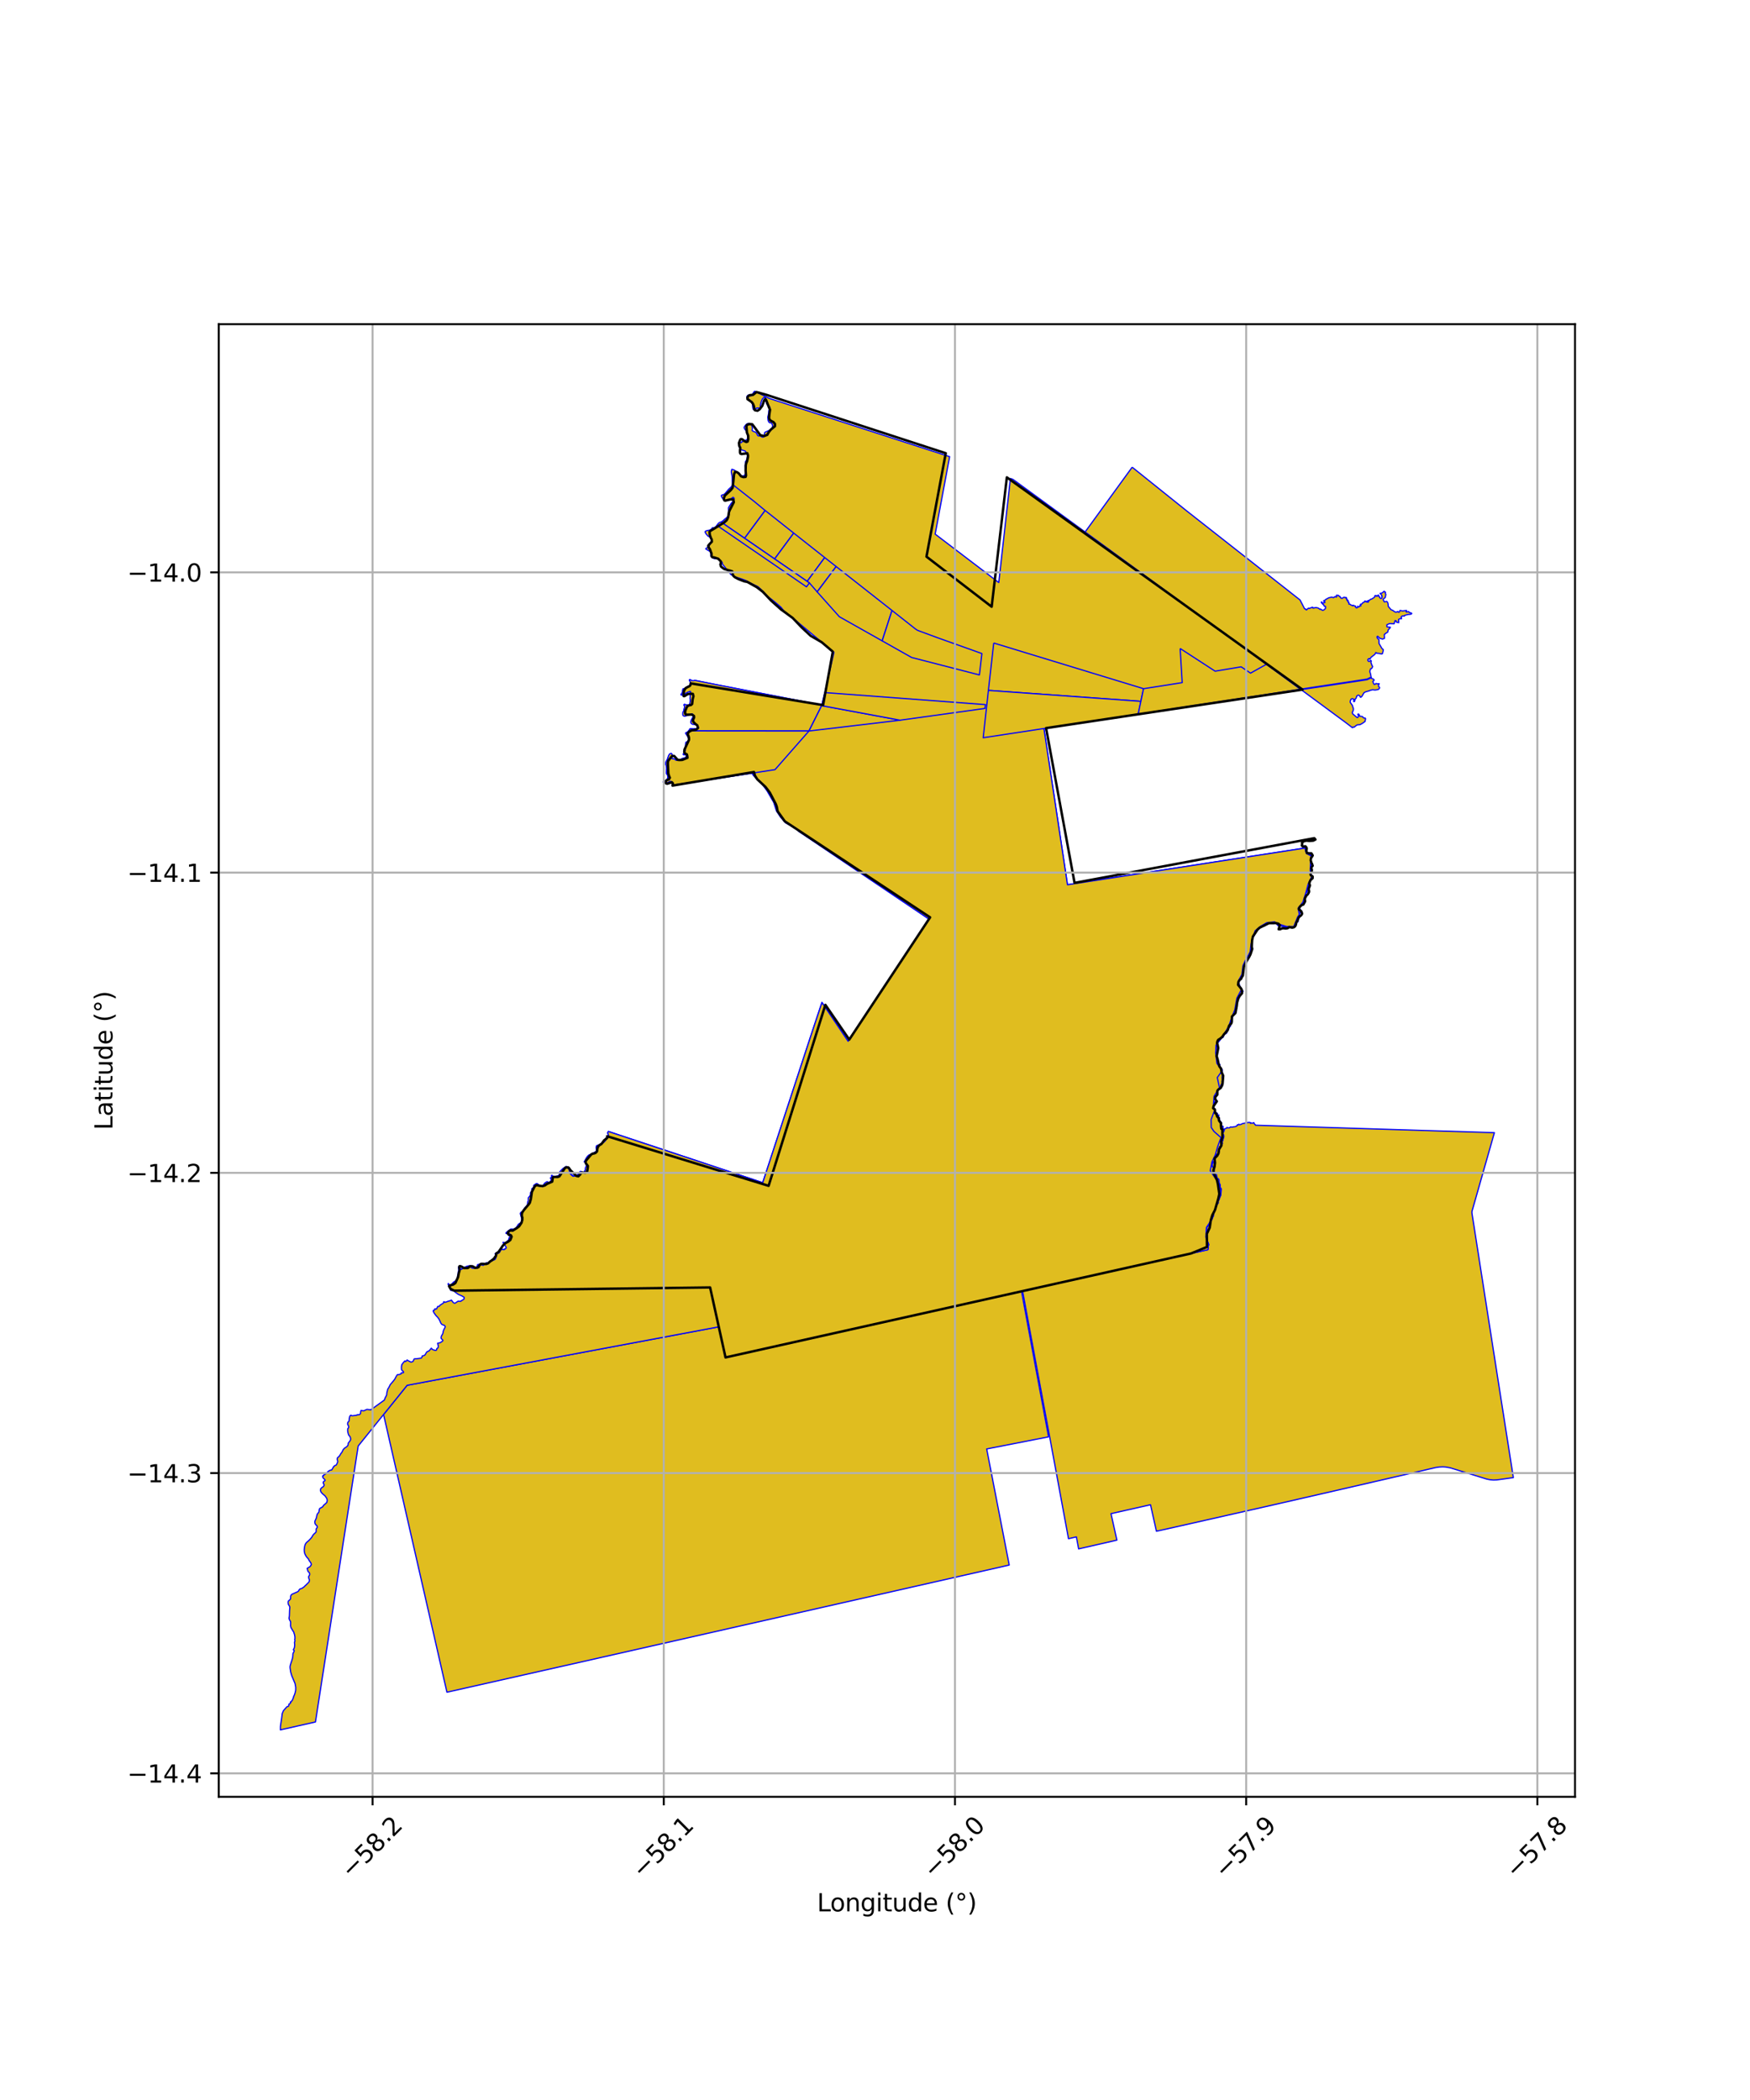 <?xml version="1.0" encoding="utf-8" standalone="no"?>
<!DOCTYPE svg PUBLIC "-//W3C//DTD SVG 1.1//EN"
  "http://www.w3.org/Graphics/SVG/1.1/DTD/svg11.dtd">
<svg xmlns:xlink="http://www.w3.org/1999/xlink" width="720pt" height="864pt" viewBox="0 0 720 864" xmlns="http://www.w3.org/2000/svg" version="1.1">
 <defs>
  <style type="text/css">*{stroke-linejoin: round; stroke-linecap: butt}</style>
 </defs>
 <g id="figure_1">
  <g id="patch_1">
   <path d="M 0 864 
L 720 864 
L 720 0 
L 0 0 
z
" style="fill: #ffffff"/>
  </g>
  <g id="axes_1">
   <g id="patch_2">
    <path d="M 90 739.269 
L 648 739.269 
L 648 133.371 
L 90 133.371 
z
" style="fill: #ffffff"/>
   </g>
   <g id="PatchCollection_1">
    <path d="M 420.289 531.306 
L 420.747 533.77 
L 426.263 563.515 
L 431.411 591.162 
L 405.949 596.14 
L 415.224 643.909 
L 395.545 648.366 
L 302.889 669.34 
L 246.305 682.159 
L 183.881 696.228 
L 178.417 672.285 
L 171.405 641.57 
L 157.815 581.973 
L 167.498 569.956 
L 295.721 545.896 
L 298.498 558.49 
L 420.289 531.306 
" clip-path="url(#pe6fc87b06e)" style="fill: #e0bd1f; stroke: #0000ff; stroke-width: 0.5"/>
    <path d="M 404.048 303.659 
L 400.988 331.59 
L 398.423 354.996 
L 397.789 360.75 
L 397.643 362.106 
L 397.552 363.048 
L 394.139 401.318 
L 393.1 413.081 
L 392.995 414.409 
L 392.981 415.157 
L 392.977 416.01 
L 393.119 416.892 
L 393.273 417.715 
L 393.455 418.445 
L 401.537 445.803 
L 408.553 469.53 
L 408.931 470.855 
L 409.262 472.17 
L 409.612 473.824 
L 414.578 500.604 
L 420.289 531.306 
L 298.498 558.49 
L 295.721 545.896 
L 292.156 529.694 
L 186.779 531.031 
L 186.75 531.001 
L 186.263 530.086 
L 185.655 529.261 
L 185.407 528.913 
L 185.382 528.704 
L 185.696 528.786 
L 185.968 528.073 
L 186.336 527.988 
L 187.351 527.995 
L 187.686 527.483 
L 188.45 526.348 
L 188.687 525.583 
L 189.049 524.597 
L 189.15 523.273 
L 189.487 522.455 
L 189.496 521.979 
L 189.634 522.124 
L 190.088 521.904 
L 192.205 520.941 
L 193.401 520.72 
L 194.287 521.605 
L 195.171 521.693 
L 196.218 521.422 
L 196.293 520.874 
L 197.142 520.706 
L 197.477 520.091 
L 198.785 520.46 
L 200.047 519.545 
L 200.905 519.646 
L 201.697 518.892 
L 203.289 518.317 
L 203.647 518.005 
L 203.926 517.675 
L 203.979 517.061 
L 204.286 516.743 
L 204.69 515.956 
L 204.73 515.661 
L 204.757 515.662 
L 205.168 515.404 
L 205.832 514.296 
L 205.939 514.246 
L 206.054 514.057 
L 206.265 513.86 
L 207.197 514.094 
L 208.05 513.67 
L 208.158 513.413 
L 208.987 513.219 
L 208.655 512.676 
L 208.09 511.986 
L 207.842 511.258 
L 208.243 511.185 
L 208.717 510.563 
L 209.312 510.432 
L 209.91 510.073 
L 210.378 509.466 
L 210.957 508.246 
L 210.773 507.754 
L 209.965 507.516 
L 209.6 507.103 
L 209.657 506.376 
L 209.875 505.828 
L 210.305 505.649 
L 211.392 505.714 
L 212.032 505.434 
L 212.662 505.099 
L 213.318 504.431 
L 214.332 503.679 
L 214.988 502.463 
L 215.256 501.776 
L 215.411 501.197 
L 215.376 500.659 
L 215.148 499.741 
L 215.07 499.141 
L 215.365 498.082 
L 215.907 497.469 
L 217.576 495.393 
L 218.168 494.601 
L 218.549 493.838 
L 218.853 493.006 
L 219.172 491.262 
L 219.366 489.729 
L 219.601 488.955 
L 220.302 487.555 
L 220.807 487.022 
L 220.971 486.979 
L 221.495 487.297 
L 221.88 487.861 
L 222.592 487.801 
L 222.878 488.101 
L 223.112 488.197 
L 223.623 487.739 
L 223.803 487.227 
L 224.566 487.157 
L 224.883 486.96 
L 225.695 486.403 
L 225.805 486.484 
L 226.277 486.352 
L 226.395 486.028 
L 227.214 485.699 
L 227.68 485.347 
L 227.835 484.237 
L 227.933 484.317 
L 229.519 483.77 
L 230.217 483.469 
L 230.926 483.056 
L 231.306 482.403 
L 231.868 481.388 
L 232.439 480.441 
L 232.871 479.94 
L 232.975 479.887 
L 234.256 481.011 
L 234.626 482.773 
L 235.859 483.842 
L 237.587 483.47 
L 237.745 483.152 
L 237.806 483.192 
L 238.389 483.27 
L 238.888 482.897 
L 239.286 482.457 
L 239.426 482.231 
L 239.684 482.424 
L 240.185 482.66 
L 240.544 481.729 
L 240.597 481.738 
L 241.062 481.869 
L 241.647 481.846 
L 241.993 481.345 
L 242.173 480.643 
L 242.32 479.854 
L 242.415 478.899 
L 242.11 478.825 
L 241.787 478.489 
L 241.596 478.088 
L 241.528 477.556 
L 241.699 476.616 
L 242.683 475.467 
L 243.368 474.741 
L 243.774 474.603 
L 244.556 474.106 
L 244.711 474.08 
L 245.43 473.813 
L 245.831 473.26 
L 246.108 472.738 
L 246.066 471.99 
L 246.363 471.431 
L 246.905 470.742 
L 247.475 470.441 
L 247.591 470.363 
L 247.949 470.125 
L 248.59 469.672 
L 249.135 469.027 
L 249.169 468.556 
L 249.083 468.436 
L 249.705 468.052 
L 250.101 467.778 
L 250.349 467.255 
L 250.279 466.818 
L 250.066 466.25 
L 250.092 465.858 
L 250.325 465.524 
L 278.685 474.912 
L 313.803 486.596 
L 316.595 478.079 
L 319.945 467.858 
L 323.11 458.205 
L 326.458 447.984 
L 330.302 436.252 
L 333.405 426.785 
L 338.172 412.457 
L 348.939 428.408 
L 382.144 378.081 
L 328.566 341.967 
L 327.513 340.578 
L 323.169 338.532 
L 321.119 336.152 
L 319.443 333.644 
L 318.349 330.176 
L 316.077 326.239 
L 314.842 323.686 
L 314.142 322.791 
L 312.424 321.401 
L 310.889 319.972 
L 309.896 318.985 
L 309.449 318.094 
L 318.864 316.652 
L 367.265 309.286 
L 403.873 303.67 
L 404.048 303.659 
" clip-path="url(#pe6fc87b06e)" style="fill: #e0bd1f; stroke: #0000ff; stroke-width: 0.5"/>
    <path d="M 294.939 216.139 
L 331.813 241.442 
L 344.846 256.023 
L 374.675 272.36 
L 406.493 279.983 
L 406.363 281.151 
L 374.427 274.54 
L 343.794 263.095 
L 344.615 259.297 
L 330.523 243.069 
L 293.064 217.225 
L 293.653 217.154 
L 294.44 216.854 
L 294.939 216.139 
" clip-path="url(#pe6fc87b06e)" style="fill: #e0bd1f; stroke: #0000ff; stroke-width: 0.5"/>
    <path d="M 370.325 296.312 
L 367.265 309.286 
L 318.864 316.652 
L 332.834 300.753 
L 370.325 296.312 
" clip-path="url(#pe6fc87b06e)" style="fill: #e0bd1f; stroke: #0000ff; stroke-width: 0.5"/>
    <path d="M 333.008 239.822 
L 336.205 243.515 
L 345.348 253.748 
L 362.946 263.671 
L 375.077 270.511 
L 402.949 277.693 
L 406.644 278.645 
L 406.493 279.983 
L 374.675 272.36 
L 344.846 256.023 
L 331.813 241.442 
L 333.008 239.822 
" clip-path="url(#pe6fc87b06e)" style="fill: #e0bd1f; stroke: #0000ff; stroke-width: 0.5"/>
    <path d="M 405.22 291.47 
L 403.873 303.67 
L 367.265 309.286 
L 370.325 296.312 
L 405.22 291.47 
" clip-path="url(#pe6fc87b06e)" style="fill: #e0bd1f; stroke: #0000ff; stroke-width: 0.5"/>
    <path d="M 429.525 299.909 
L 431.185 310.926 
L 433.365 325.39 
L 433.42 325.757 
L 436.768 347.963 
L 436.877 348.69 
L 439.187 364.018 
L 467.345 359.667 
L 499.552 354.686 
L 536.867 348.914 
L 536.836 349.241 
L 537.35 349.993 
L 537.068 350.586 
L 537.28 350.923 
L 537.903 351.059 
L 538.524 351.371 
L 538.907 351.754 
L 539.448 351.716 
L 539.609 351.807 
L 539.436 352.118 
L 538.691 352.433 
L 538.448 352.915 
L 538.658 353.726 
L 539.225 354.96 
L 539.432 355.372 
L 539.121 355.709 
L 539.161 356.332 
L 539.394 356.907 
L 539.604 357.476 
L 539.266 357.911 
L 538.747 358.065 
L 538.548 358.394 
L 538.835 359.201 
L 538.821 359.77 
L 539.005 359.948 
L 539.561 360.187 
L 539.537 360.585 
L 539.348 360.634 
L 539.042 360.95 
L 539.29 361.493 
L 538.577 361.576 
L 538.069 362.206 
L 538.148 362.902 
L 538.149 363.914 
L 538.349 364.61 
L 538.328 365.428 
L 537.915 366.336 
L 537.712 367.016 
L 537.18 367.508 
L 537.241 368.223 
L 536.845 368.582 
L 536.792 368.754 
L 536.873 369.092 
L 536.746 370.083 
L 536.236 370.7 
L 535.155 371.779 
L 535.111 372.152 
L 534.705 372.175 
L 534.301 372.408 
L 533.985 372.806 
L 534.064 373.329 
L 534.037 373.666 
L 534.431 373.528 
L 534.61 373.527 
L 534.71 373.628 
L 534.674 373.977 
L 535.143 374.368 
L 535.042 375.199 
L 534.557 376.201 
L 534.743 376.682 
L 534.336 376.806 
L 533.683 377.733 
L 533.486 378.624 
L 534.125 379.009 
L 534.104 379.169 
L 533.893 379.292 
L 533.474 379.296 
L 533.11 380.355 
L 532.742 381.186 
L 532.038 381.311 
L 531.654 381.05 
L 531.283 381.095 
L 531.109 380.952 
L 530.669 381.498 
L 530.37 381.095 
L 530.106 381.123 
L 529.702 381.337 
L 529.351 381.202 
L 528.547 381.724 
L 528.508 381.359 
L 527.801 381.265 
L 527.05 381.026 
L 526.972 380.958 
L 526.517 380.965 
L 526.384 380.439 
L 526.555 379.901 
L 526.058 379.639 
L 524.384 379.278 
L 523.478 379.566 
L 522.006 379.631 
L 520.499 380.184 
L 520.272 381.029 
L 519.249 380.938 
L 518.632 381.223 
L 518.39 381.067 
L 517.468 382.004 
L 517.24 382.485 
L 516.479 382.745 
L 516.518 383.317 
L 516.53 383.754 
L 515.974 384.984 
L 515.2 385.897 
L 514.738 386.599 
L 514.774 387.356 
L 514.695 388.184 
L 514.831 389.318 
L 514.689 390.304 
L 514.375 390.898 
L 514.129 391.767 
L 513.918 392.487 
L 513.134 393.464 
L 512.937 394.314 
L 511.956 396.197 
L 511.785 396.435 
L 511.604 396.536 
L 511.654 397.648 
L 511.489 398.265 
L 511.606 399.089 
L 511.547 399.805 
L 511.307 400.393 
L 510.923 400.961 
L 509.895 402.151 
L 509.485 403.505 
L 509.39 404.261 
L 509.087 404.708 
L 509.121 405.264 
L 509.539 405.962 
L 510.178 406.431 
L 510.483 407.01 
L 510.775 407.42 
L 511.406 407.762 
L 511.43 407.934 
L 511.168 408.27 
L 510.705 408.868 
L 510.313 409.626 
L 510.004 410 
L 509.642 409.915 
L 509.219 410.062 
L 509.076 409.912 
L 508.834 409.91 
L 508.894 410.812 
L 508.849 411.566 
L 508.758 412.495 
L 508.683 412.855 
L 508.821 413.443 
L 508.718 414.381 
L 508.955 414.716 
L 508.346 415.033 
L 507.839 415.816 
L 507.318 416.723 
L 506.943 417.387 
L 506.982 418.879 
L 506.735 419.72 
L 506.817 420.532 
L 506.481 421.226 
L 506.295 421.971 
L 506.073 422.397 
L 505.688 422.738 
L 504.937 423.538 
L 504.555 423.981 
L 504.914 424.634 
L 504.461 425.251 
L 503.708 425.335 
L 503.497 426.186 
L 503.145 426.866 
L 502.991 426.618 
L 502.575 426.516 
L 501.988 426.698 
L 501.281 426.822 
L 501.187 427.085 
L 501.19 427.315 
L 500.82 427.618 
L 500.421 428.076 
L 500.04 429.011 
L 499.849 429.35 
L 501.17 429.69 
L 500.555 429.869 
L 500.88 430.8 
L 500.92 431.876 
L 501.003 432.758 
L 500.86 433.007 
L 500.485 433.276 
L 500.44 433.579 
L 500.416 433.817 
L 500.547 434.238 
L 500.579 434.847 
L 500.54 435.164 
L 500.169 435.752 
L 500.065 436.062 
L 500.207 436.708 
L 500.402 436.678 
L 500.555 436.964 
L 500.564 437.235 
L 500.824 437.534 
L 501.107 437.611 
L 501.261 437.889 
L 501.542 437.967 
L 501.953 438.012 
L 501.861 438.242 
L 501.67 438.68 
L 501.767 439.101 
L 502.399 439.478 
L 502.705 439.826 
L 502.925 440.333 
L 502.771 440.828 
L 502.93 441.244 
L 502.732 441.644 
L 502.818 442.038 
L 502.94 442.581 
L 502.77 443.254 
L 502.896 443.579 
L 502.856 443.899 
L 502.927 444.242 
L 502.96 444.771 
L 502.766 444.746 
L 502.681 445.015 
L 502.75 445.287 
L 502.941 445.443 
L 502.646 445.82 
L 502.532 446.21 
L 502.289 446.47 
L 502.194 447.027 
L 502.191 447.406 
L 501.803 447.461 
L 501.59 447.704 
L 501.327 447.975 
L 500.984 448.374 
L 500.883 448.693 
L 500.631 448.874 
L 500.392 449.102 
L 500.207 449.279 
L 499.997 449.782 
L 499.737 450.246 
L 499.663 450.67 
L 499.844 451.032 
L 499.859 451.31 
L 499.804 451.514 
L 499.79 451.762 
L 499.173 452.246 
L 498.885 452.823 
L 499.023 453.185 
L 499.921 453.338 
L 499.78 453.618 
L 499.129 453.627 
L 499.287 454.006 
L 499.318 454.58 
L 498.924 454.977 
L 498.826 455.483 
L 498.849 456.047 
L 499.147 456.693 
L 499.224 456.44 
L 499.464 456.259 
L 499.568 456.469 
L 499.55 456.872 
L 499.782 457.094 
L 499.538 457.506 
L 499.742 457.79 
L 500.053 458.122 
L 500.342 457.786 
L 500.842 458.057 
L 500.942 458.289 
L 500.809 458.425 
L 500.894 458.826 
L 501.506 458.79 
L 501.479 458.979 
L 501.075 459.084 
L 501.052 459.43 
L 500.898 459.645 
L 501.439 459.503 
L 500.997 460.181 
L 501.496 460.289 
L 501.794 460.232 
L 501.748 460.503 
L 501.79 460.73 
L 501.66 461.144 
L 502.025 461.212 
L 502.355 461.683 
L 502.627 462.04 
L 502.586 462.626 
L 502.661 463.284 
L 502.903 463.461 
L 503.081 463.3 
L 503.267 463.601 
L 503.176 463.775 
L 503.223 464.116 
L 503.185 464.486 
L 503.807 464.61 
L 503.732 464.886 
L 503.732 464.92 
L 503.519 465.581 
L 503.096 466.269 
L 503.404 466.855 
L 503.556 467.467 
L 503.499 467.875 
L 503.226 468.702 
L 503.073 468.948 
L 503.185 469.285 
L 502.888 469.347 
L 502.875 469.585 
L 502.753 469.795 
L 502.872 470.111 
L 502.999 470.402 
L 502.696 470.618 
L 502.668 470.968 
L 502.362 471.384 
L 502.4 471.754 
L 501.942 471.871 
L 501.72 471.86 
L 501.713 472.124 
L 501.64 472.386 
L 501.491 472.855 
L 501.688 473.078 
L 501.588 473.193 
L 501.592 473.846 
L 501.408 473.984 
L 501.4 474.281 
L 501.187 474.517 
L 501.261 474.884 
L 500.979 475.088 
L 500.248 474.928 
L 500.301 475.229 
L 500.046 475.525 
L 499.949 475.85 
L 500.035 476.253 
L 500.019 476.752 
L 499.883 477.034 
L 499.797 477.374 
L 499.621 477.744 
L 499.384 478.023 
L 499.107 478.027 
L 498.992 478.159 
L 499.121 478.383 
L 499.055 478.613 
L 498.801 478.591 
L 498.747 479.129 
L 498.75 479.506 
L 498.934 480.15 
L 499.145 480.248 
L 499.337 480.491 
L 499.339 480.676 
L 499.32 481.129 
L 499.548 481.342 
L 499.557 481.983 
L 499.517 482.178 
L 499.612 482.445 
L 500.055 482.985 
L 500.088 483.208 
L 500.555 483.37 
L 500.471 483.612 
L 500.712 484.019 
L 500.591 484.524 
L 500.888 484.7 
L 501.229 484.99 
L 501.471 485.204 
L 501.575 485.754 
L 501.556 486.187 
L 501.647 486.726 
L 501.803 487.016 
L 502.023 487.463 
L 502.013 488.114 
L 502.038 488.591 
L 502.44 489.032 
L 502.458 489.532 
L 502.352 490.677 
L 502.273 491.526 
L 502.179 491.908 
L 501.875 492.173 
L 501.663 493.292 
L 501.465 493.61 
L 501.23 493.983 
L 501.15 494.245 
L 501.273 494.837 
L 501.118 495.113 
L 500.841 495.376 
L 500.574 495.743 
L 500.42 496.085 
L 500.252 496.542 
L 500.14 497.103 
L 499.938 497.572 
L 499.704 497.954 
L 499.648 498.245 
L 499.47 498.557 
L 499.427 498.905 
L 499.147 499.488 
L 499.172 499.78 
L 499.301 499.97 
L 499.33 500.166 
L 499.088 500.432 
L 499.122 500.677 
L 498.81 500.846 
L 498.841 501.436 
L 498.514 501.666 
L 498.533 501.923 
L 498.401 502.058 
L 498.15 502.221 
L 497.699 502.673 
L 497.479 502.945 
L 497.335 503.451 
L 497.473 503.618 
L 497.17 503.94 
L 497.225 504.161 
L 496.802 504.754 
L 496.475 505.073 
L 496.627 505.589 
L 496.511 505.733 
L 496.464 506.29 
L 496.341 506.877 
L 496.514 506.994 
L 496.432 507.7 
L 496.582 508.259 
L 496.341 508.681 
L 496.407 509.478 
L 496.382 509.823 
L 496.658 510.543 
L 496.867 510.892 
L 497.144 511.57 
L 497.32 512.087 
L 496.95 513.11 
L 497.158 513.336 
L 496.932 514.17 
L 420.722 531.21 
L 415.014 500.522 
L 410.048 473.736 
L 409.695 472.069 
L 409.36 470.739 
L 408.979 469.405 
L 401.963 445.676 
L 393.883 418.327 
L 393.707 417.619 
L 393.557 416.816 
L 393.422 415.975 
L 393.425 415.163 
L 393.439 414.431 
L 393.542 413.118 
L 394.581 401.359 
L 397.994 363.09 
L 398.085 362.151 
L 398.23 360.798 
L 398.864 355.045 
L 401.429 331.639 
L 404.485 303.703 
L 429.525 299.909 
" clip-path="url(#pe6fc87b06e)" style="fill: #e0bd1f; stroke: #0000ff; stroke-width: 0.5"/>
    <path d="M 403.988 268.896 
L 407.602 270.197 
L 406.644 278.645 
L 402.949 277.693 
L 403.988 268.896 
" clip-path="url(#pe6fc87b06e)" style="fill: #e0bd1f; stroke: #0000ff; stroke-width: 0.5"/>
    <path d="M 513.485 461.642 
L 513.543 461.866 
L 513.883 461.762 
L 514.125 461.778 
L 514.395 461.866 
L 514.365 462.033 
L 514.515 462.193 
L 514.769 462 
L 515.185 462.158 
L 515.891 461.873 
L 516.045 462.367 
L 516.449 462.743 
L 516.561 462.943 
L 516.833 462.959 
L 614.836 466.017 
L 605.641 498.292 
L 605.588 498.716 
L 605.617 499.209 
L 616.452 568.515 
L 622.636 607.935 
L 615.758 608.884 
L 614.374 608.934 
L 612.996 608.799 
L 611.596 608.509 
L 596.676 603.911 
L 594.838 603.572 
L 593.615 603.496 
L 592.107 603.566 
L 590.687 603.789 
L 565.574 609.587 
L 525.608 618.76 
L 483.433 628.298 
L 475.783 629.993 
L 473.353 619.097 
L 462.51 621.541 
L 457.095 622.761 
L 459.524 633.658 
L 443.774 637.259 
L 442.858 632.319 
L 439.608 633.061 
L 439.337 631.599 
L 438.243 625.687 
L 431.847 591.08 
L 426.7 563.433 
L 421.184 533.688 
L 420.722 531.21 
L 496.932 514.17 
L 497.158 513.336 
L 496.95 513.11 
L 497.32 512.087 
L 497.144 511.57 
L 496.867 510.892 
L 496.658 510.543 
L 496.382 509.823 
L 496.407 509.478 
L 496.341 508.681 
L 496.582 508.259 
L 496.432 507.7 
L 496.514 506.994 
L 496.341 506.877 
L 496.464 506.29 
L 496.511 505.733 
L 496.627 505.589 
L 496.475 505.073 
L 496.802 504.754 
L 497.225 504.161 
L 497.17 503.94 
L 497.473 503.618 
L 497.335 503.451 
L 497.479 502.945 
L 497.699 502.673 
L 498.15 502.221 
L 498.401 502.058 
L 498.533 501.923 
L 498.514 501.666 
L 498.841 501.436 
L 498.81 500.846 
L 499.122 500.677 
L 499.088 500.432 
L 499.33 500.166 
L 499.301 499.97 
L 499.172 499.78 
L 499.147 499.488 
L 499.427 498.905 
L 499.47 498.557 
L 499.648 498.245 
L 499.704 497.954 
L 499.938 497.572 
L 500.14 497.103 
L 500.252 496.542 
L 500.42 496.085 
L 500.574 495.743 
L 500.841 495.376 
L 501.118 495.113 
L 501.273 494.837 
L 501.15 494.245 
L 501.23 493.983 
L 501.465 493.61 
L 501.663 493.292 
L 501.875 492.173 
L 502.179 491.908 
L 502.273 491.526 
L 502.352 490.677 
L 502.458 489.532 
L 502.44 489.032 
L 502.038 488.591 
L 502.013 488.114 
L 502.023 487.463 
L 501.803 487.016 
L 501.647 486.726 
L 501.556 486.187 
L 501.575 485.754 
L 501.471 485.204 
L 501.229 484.99 
L 500.888 484.7 
L 500.591 484.524 
L 500.712 484.019 
L 500.471 483.612 
L 500.555 483.37 
L 500.088 483.208 
L 500.055 482.985 
L 499.612 482.445 
L 499.517 482.178 
L 499.557 481.983 
L 499.548 481.342 
L 499.32 481.129 
L 499.339 480.676 
L 499.337 480.491 
L 499.145 480.248 
L 498.934 480.15 
L 498.75 479.506 
L 498.747 479.129 
L 498.801 478.591 
L 499.055 478.613 
L 499.121 478.383 
L 498.992 478.159 
L 499.107 478.027 
L 499.384 478.023 
L 499.621 477.744 
L 499.797 477.374 
L 499.883 477.034 
L 500.019 476.752 
L 500.035 476.253 
L 499.949 475.85 
L 500.046 475.525 
L 500.301 475.229 
L 500.248 474.928 
L 500.979 475.088 
L 501.261 474.884 
L 501.187 474.517 
L 501.4 474.281 
L 501.408 473.984 
L 501.592 473.846 
L 501.588 473.193 
L 501.688 473.078 
L 501.491 472.855 
L 501.64 472.386 
L 501.713 472.124 
L 501.72 471.86 
L 501.942 471.871 
L 502.4 471.754 
L 502.362 471.384 
L 502.668 470.968 
L 502.696 470.618 
L 502.999 470.402 
L 502.872 470.111 
L 502.753 469.795 
L 502.875 469.585 
L 502.888 469.347 
L 503.185 469.285 
L 503.073 468.948 
L 503.226 468.702 
L 503.499 467.875 
L 503.556 467.467 
L 503.404 466.855 
L 503.096 466.269 
L 503.519 465.581 
L 503.732 464.92 
L 503.732 464.886 
L 503.807 464.61 
L 503.842 464.48 
L 504.563 464.173 
L 504.827 463.823 
L 504.993 464.049 
L 505.834 464.04 
L 505.933 463.879 
L 506.329 463.661 
L 506.914 463.753 
L 507.466 463.607 
L 508.292 463.503 
L 508.901 463.197 
L 509.089 462.776 
L 509.379 462.846 
L 509.677 462.548 
L 509.986 462.775 
L 510.571 462.591 
L 511.406 462.202 
L 511.929 462.15 
L 512.297 462.038 
L 512.65 461.995 
L 513.244 461.859 
L 513.485 461.642 
" clip-path="url(#pe6fc87b06e)" style="fill: #e0bd1f; stroke: #0000ff; stroke-width: 0.5"/>
    <path d="M 564.146 278.633 
L 564.16 278.863 
L 563.764 279.016 
L 562.679 279.557 
L 562.405 279.654 
L 554.823 280.81 
L 543.331 282.535 
L 535.289 283.726 
L 535.055 283.553 
L 543.295 282.292 
L 554.787 280.567 
L 562.345 279.415 
L 562.584 279.33 
L 563.669 278.789 
L 564.146 278.633 
" clip-path="url(#pe6fc87b06e)" style="fill: #e0bd1f; stroke: #0000ff; stroke-width: 0.5"/>
    <path d="M 564.16 278.863 
L 564.231 279.098 
L 564.89 279.311 
L 565.323 279.681 
L 565.334 279.898 
L 564.82 280.368 
L 565.043 281.019 
L 565.352 281.587 
L 565.836 281.511 
L 566.072 281.203 
L 566.766 281.341 
L 567.449 281.293 
L 567.162 281.867 
L 567.207 282.465 
L 567.539 282.738 
L 567.597 282.935 
L 567.569 283.133 
L 567.389 283.385 
L 566.994 283.703 
L 565.834 283.887 
L 565.137 283.837 
L 564.786 283.779 
L 563.94 283.962 
L 563.308 284.235 
L 562.596 284.44 
L 562.153 284.56 
L 561.594 284.755 
L 561.139 285.078 
L 560.978 285.356 
L 560.791 285.705 
L 560.34 286.474 
L 559.915 286.86 
L 559.715 286.85 
L 559.43 286.307 
L 558.948 285.997 
L 558.475 286.164 
L 558.171 286.45 
L 558.082 286.772 
L 557.943 287.244 
L 557.595 287.638 
L 557.444 287.983 
L 557.388 288.476 
L 557.138 288.69 
L 557.005 288.657 
L 556.946 288.575 
L 556.915 288.35 
L 557.128 287.733 
L 556.345 287.442 
L 555.865 287.674 
L 555.6 288.244 
L 555.526 288.613 
L 555.505 288.934 
L 556.375 290.171 
L 556.846 291.673 
L 556.747 292.371 
L 556.415 292.989 
L 556.382 293.306 
L 556.596 293.761 
L 557.834 294.785 
L 558.37 295.225 
L 558.69 295.16 
L 558.903 294.694 
L 558.815 294.286 
L 558.618 293.895 
L 558.757 293.799 
L 558.906 293.762 
L 559.138 293.905 
L 559.359 294.532 
L 559.686 294.718 
L 560.518 294.796 
L 561.073 295.418 
L 561.608 295.404 
L 561.72 295.517 
L 561.853 295.786 
L 561.717 296.188 
L 561.694 296.474 
L 561.606 296.851 
L 561.322 297.044 
L 560.53 297.604 
L 559.606 298.112 
L 559.026 298.21 
L 558.755 298.176 
L 558.33 298.273 
L 557.741 298.677 
L 557.167 299.181 
L 556.745 299.089 
L 556.439 299.408 
L 553.718 297.319 
L 547.725 292.899 
L 535.289 283.726 
L 543.331 282.535 
L 554.823 280.81 
L 562.405 279.654 
L 562.679 279.557 
L 563.764 279.016 
L 564.16 278.863 
" clip-path="url(#pe6fc87b06e)" style="fill: #e0bd1f; stroke: #0000ff; stroke-width: 0.5"/>
    <path d="M 310.431 160.912 
L 316.527 163.925 
L 390.702 187.886 
L 384.757 219.744 
L 410.919 239.674 
L 415.71 196.861 
L 416.758 197.227 
L 446.44 218.873 
L 521.067 273.297 
L 535.055 283.553 
L 517.54 286.261 
L 501.594 288.678 
L 429.497 299.743 
L 431.185 310.926 
L 433.365 325.39 
L 433.42 325.757 
L 436.768 347.963 
L 436.877 348.69 
L 439.187 364.018 
L 467.345 359.667 
L 499.552 354.686 
L 536.867 348.914 
L 537.421 351.079 
L 539.384 352.158 
L 539.202 354.964 
L 539.044 358.082 
L 539.717 360.518 
L 538.174 363.918 
L 537.245 367.365 
L 536.028 371.189 
L 534.064 373.678 
L 534.576 376.203 
L 533.885 377.286 
L 532.289 381.188 
L 529.316 381.196 
L 526.53 380.32 
L 525.858 380.892 
L 524.445 379.268 
L 521.195 379.629 
L 518.609 381.124 
L 516.41 382.931 
L 515.561 385.392 
L 514.735 388.401 
L 514.364 391.575 
L 512.796 394.6 
L 512.382 395.116 
L 511.412 397.267 
L 510.963 400.888 
L 509.471 403.593 
L 510.609 407.376 
L 508.876 410.709 
L 508.018 415.518 
L 506.762 418.563 
L 505.552 422.218 
L 503.698 425.342 
L 502.977 426.632 
L 500.32 429.998 
L 500.162 433.216 
L 500.684 437.513 
L 502.824 440.547 
L 500.82 443.332 
L 501.715 447.446 
L 499.505 451.005 
L 499.247 454.338 
L 499.628 457.002 
L 498.309 460.592 
L 498.351 463.864 
L 499.438 465.479 
L 502.351 468.044 
L 500.993 471.711 
L 500.056 475.013 
L 498.629 478.027 
L 497.928 481.67 
L 499.752 484.367 
L 501.35 486.545 
L 502.202 489.729 
L 502.283 491.628 
L 501.696 493.121 
L 500.121 496.783 
L 499.719 498.249 
L 498.805 500.902 
L 497.37 503.512 
L 496.353 505.024 
L 496.107 508.998 
L 496.407 509.478 
L 496.382 509.823 
L 496.658 510.543 
L 496.867 510.892 
L 497.144 511.57 
L 497.32 512.087 
L 496.95 513.11 
L 497.158 513.336 
L 496.932 514.17 
L 489.99 515.735 
L 420.722 531.21 
L 420.289 531.306 
L 298.498 558.49 
L 295.721 545.896 
L 292.156 529.694 
L 186.779 531.031 
L 185.385 530.898 
L 185.418 530.404 
L 185.129 529.812 
L 185.116 529.441 
L 184.494 528.606 
L 184.367 528.47 
L 184.449 528.056 
L 184.449 528.054 
L 184.484 528.106 
L 184.815 528.654 
L 185.18 528.802 
L 185.565 528.885 
L 185.952 528.795 
L 186.019 528.52 
L 186.443 527.629 
L 186.57 527.53 
L 186.74 527.4 
L 187.421 526.981 
L 188.001 526.162 
L 188.194 525.637 
L 188.3 524.712 
L 188.488 524.036 
L 188.499 523.415 
L 188.698 522.759 
L 188.728 522.34 
L 188.641 521.609 
L 188.647 521.36 
L 188.669 521.33 
L 188.715 521.35 
L 188.936 521.589 
L 189.273 521.74 
L 189.321 521.913 
L 189.544 522.26 
L 189.965 522.208 
L 190.225 521.981 
L 190.49 521.826 
L 191.095 521.624 
L 191.778 521.363 
L 192.369 521.052 
L 192.993 520.921 
L 193.274 520.893 
L 193.442 520.964 
L 193.882 521.507 
L 194.202 521.698 
L 194.56 521.776 
L 195.268 521.834 
L 196 521.632 
L 196.414 521.308 
L 196.417 520.604 
L 196.482 520.374 
L 196.603 520.266 
L 197.117 520.182 
L 197.666 520.225 
L 198.458 520.538 
L 198.842 520.58 
L 199.538 519.979 
L 200.154 519.652 
L 200.405 519.643 
L 200.826 519.759 
L 201.274 519.573 
L 201.823 518.978 
L 202.071 518.805 
L 202.793 518.549 
L 203.572 518.237 
L 203.878 517.876 
L 204.039 517.451 
L 204.159 517 
L 204.067 516.562 
L 203.868 516.205 
L 203.677 515.83 
L 203.996 515.664 
L 204.612 515.778 
L 204.985 515.659 
L 205.509 515.285 
L 205.832 514.622 
L 206.225 514.076 
L 206.353 514.017 
L 206.582 514.045 
L 206.927 514.127 
L 207.348 514.163 
L 207.704 513.96 
L 208.031 513.738 
L 208.313 513.347 
L 208.01 512.736 
L 207.58 512.138 
L 207.21 511.616 
L 206.948 511.184 
L 206.955 511.155 
L 207.013 511.13 
L 207.213 511.173 
L 207.803 511.394 
L 208.223 511.324 
L 208.508 511.059 
L 208.983 510.48 
L 209.195 510.19 
L 209.336 509.851 
L 209.394 509.453 
L 209.532 509.179 
L 209.864 508.616 
L 210.04 508.189 
L 209.929 507.822 
L 209.638 507.615 
L 209.288 507.517 
L 208.864 507.496 
L 208.225 507.496 
L 208.18 507.443 
L 208.175 507.302 
L 208.256 507.106 
L 208.854 506.612 
L 209.512 506.134 
L 210.235 505.84 
L 211.01 505.734 
L 211.711 505.575 
L 212.287 505.131 
L 212.773 504.52 
L 213.054 504.012 
L 213.399 503.602 
L 213.976 503.24 
L 214.494 502.728 
L 214.677 502.02 
L 214.591 501.257 
L 214.397 500.525 
L 214.212 499.812 
L 214.083 499.5 
L 214.071 499.195 
L 214.216 498.931 
L 214.401 498.729 
L 214.672 498.552 
L 215.275 498.212 
L 215.514 497.88 
L 215.557 497.567 
L 215.688 497.271 
L 215.863 496.987 
L 216.351 496.512 
L 216.758 496.064 
L 216.969 495.738 
L 217.03 495.305 
L 217.104 494.61 
L 217.357 493.956 
L 217.334 493.214 
L 217.358 492.885 
L 217.484 492.631 
L 217.759 492.382 
L 218.023 492.012 
L 218.209 491.603 
L 218.231 490.808 
L 218.352 490.542 
L 218.642 490.272 
L 218.804 489.819 
L 218.752 489.419 
L 218.814 489.127 
L 218.996 488.897 
L 219.374 488.71 
L 219.654 488.275 
L 219.558 487.846 
L 219.597 487.66 
L 219.847 487.51 
L 220.441 487.073 
L 220.687 487.031 
L 220.958 487.141 
L 221.503 487.616 
L 221.808 487.993 
L 222.262 487.972 
L 222.527 487.96 
L 222.757 488.177 
L 223.272 488.289 
L 223.685 487.487 
L 223.85 487.137 
L 224.033 486.849 
L 224.295 486.652 
L 224.861 486.262 
L 225.13 486.194 
L 225.343 486.228 
L 225.585 486.51 
L 226.134 486.581 
L 226.493 486.219 
L 226.692 485.819 
L 226.778 485.348 
L 226.603 484.908 
L 226.435 484.707 
L 226.476 484.604 
L 226.799 484.436 
L 227.006 483.998 
L 226.848 483.691 
L 226.872 483.609 
L 227.035 483.578 
L 227.192 483.594 
L 227.404 483.778 
L 227.504 484.076 
L 227.867 484.482 
L 228.35 484.319 
L 228.724 484.14 
L 229.064 483.978 
L 229.88 483.732 
L 230.146 483.253 
L 230.125 482.789 
L 230.15 482.449 
L 230.274 482.153 
L 230.813 481.549 
L 231.622 480.738 
L 232.33 480.344 
L 232.645 480.13 
L 232.877 480.05 
L 233.082 480.125 
L 233.61 480.574 
L 234.106 481.107 
L 234.296 481.826 
L 234.425 482.712 
L 235.024 483.36 
L 235.726 483.937 
L 236.628 483.874 
L 237.404 483.692 
L 237.778 483.5 
L 238.074 482.881 
L 238.236 482.515 
L 238.472 482.213 
L 238.77 481.972 
L 238.969 481.913 
L 239.504 482.392 
L 240.018 482.715 
L 240.492 482.086 
L 240.802 481.336 
L 240.837 480.672 
L 240.888 480.407 
L 241.235 479.759 
L 241.139 478.966 
L 240.804 478.22 
L 240.334 478.019 
L 240.35 477.978 
L 240.687 477.439 
L 241.014 476.79 
L 241.381 476.193 
L 241.757 475.679 
L 242.245 475.234 
L 242.784 475.016 
L 243.545 474.828 
L 244.16 474.451 
L 244.811 474.027 
L 245.454 473.534 
L 245.357 472.856 
L 245.252 472.217 
L 245.335 471.574 
L 245.463 471.384 
L 245.707 471.277 
L 246.331 471.07 
L 246.963 470.747 
L 247.646 470.461 
L 248.338 470.069 
L 248.897 469.503 
L 249.175 469.213 
L 249.335 468.768 
L 249.198 468.352 
L 249.705 468.052 
L 250.101 467.778 
L 250.349 467.255 
L 250.279 466.818 
L 250.066 466.25 
L 250.092 465.858 
L 250.325 465.524 
L 313.803 486.596 
L 333.405 426.785 
L 338.172 412.455 
L 348.939 428.408 
L 382.144 378.081 
L 328.566 341.967 
L 327.929 341.037 
L 324.165 339.072 
L 321.217 336.215 
L 319.059 331.945 
L 317.721 328.186 
L 312.578 321.363 
L 310.857 319.907 
L 309.449 318.094 
L 309.301 318.127 
L 277.34 322.953 
L 276.854 322.493 
L 276.688 322.253 
L 276.503 321.604 
L 275.804 321.564 
L 275.047 321.86 
L 273.656 321.944 
L 273.102 321.855 
L 272.996 321.64 
L 273.097 321.489 
L 273.335 321.389 
L 274.101 321.401 
L 274.514 321.102 
L 274.643 320.3 
L 274.793 319.552 
L 274.588 318.761 
L 274.185 318.193 
L 274.167 317.554 
L 274.237 316.822 
L 274.301 316.032 
L 274.172 315.239 
L 273.995 314.507 
L 273.992 313.789 
L 274.02 313.478 
L 274.394 312.888 
L 274.693 312.143 
L 274.921 311.414 
L 275.218 310.759 
L 275.643 310.266 
L 276.159 310.134 
L 276.308 310.274 
L 276.441 310.516 
L 276.373 311.193 
L 276.382 312.109 
L 276.866 312.31 
L 277.229 312.347 
L 277.863 312.652 
L 278.569 312.867 
L 279.33 312.925 
L 280.02 312.675 
L 280.613 312.244 
L 281.317 312.054 
L 282.074 311.765 
L 282.501 311.05 
L 282.289 310.526 
L 281.836 310.378 
L 281.224 310.387 
L 281.174 310.317 
L 281.248 310.12 
L 281.77 309.234 
L 282.001 308.199 
L 282.112 307.209 
L 282.156 306.237 
L 282.214 305.634 
L 282.63 305.307 
L 283.186 304.936 
L 283.398 304.603 
L 283.508 304.196 
L 283.289 303.504 
L 282.971 302.905 
L 282.468 302.068 
L 282.227 301.611 
L 282.276 301.501 
L 282.504 301.434 
L 282.872 301.342 
L 283.184 301.082 
L 283.533 300.517 
L 283.857 300.052 
L 284.02 299.935 
L 284.549 299.889 
L 285.551 299.928 
L 286.243 299.959 
L 286.62 299.997 
L 287.064 299.944 
L 287.46 299.618 
L 287.482 299.121 
L 287.29 298.711 
L 286.697 298.152 
L 285.932 297.965 
L 285.195 297.893 
L 284.921 297.876 
L 284.519 297.595 
L 284.3 297.115 
L 284.401 296.521 
L 284.795 295.601 
L 285.179 295.048 
L 285.37 294.683 
L 285.198 293.9 
L 284.796 293.613 
L 284.382 293.747 
L 283.742 293.945 
L 282.746 294.277 
L 282.125 294.439 
L 281.56 294.489 
L 281.13 294.279 
L 281.041 294.116 
L 281.032 293.552 
L 281.126 292.949 
L 281.371 292.36 
L 281.542 291.716 
L 281.737 291.012 
L 281.64 290.302 
L 281.566 290.049 
L 281.629 289.896 
L 281.771 289.847 
L 282.347 290.072 
L 283.113 290.218 
L 283.593 290.134 
L 283.941 289.407 
L 284.045 288.447 
L 284.11 287.781 
L 283.978 287.16 
L 284.087 286.266 
L 284.206 285.309 
L 284.132 284.464 
L 283.56 284.479 
L 282.56 284.894 
L 281.686 285.395 
L 281.092 285.676 
L 280.493 285.814 
L 280.292 285.77 
L 280.266 285.73 
L 280.381 285.568 
L 280.766 284.974 
L 280.934 284.2 
L 281.028 283.59 
L 281.163 283.44 
L 281.788 283.312 
L 282.352 282.914 
L 283.127 282.433 
L 283.763 282.093 
L 284.205 281.447 
L 284.1 280.688 
L 283.868 280.035 
L 283.795 279.822 
L 283.822 279.744 
L 283.912 279.737 
L 284.132 279.872 
L 285.138 280.249 
L 286.341 280.053 
L 292.031 281.159 
L 294.15 281.588 
L 319.03 286.391 
L 338.119 290.085 
L 339.341 284.945 
L 343.104 268.386 
L 328.868 256.525 
L 326.195 254.253 
L 323.432 252.448 
L 321.265 249.787 
L 318.786 247.669 
L 315.878 245.38 
L 313.552 242.935 
L 311.887 241.406 
L 309.422 240.212 
L 308.09 239.517 
L 306.934 238.874 
L 305.337 238.277 
L 302.839 237.445 
L 300.763 236.432 
L 299.582 234.985 
L 297.024 231.847 
L 297.219 231.565 
L 296.904 231.153 
L 296.592 231.085 
L 296.103 230.626 
L 295.749 229.904 
L 294.935 229.81 
L 293.898 229.853 
L 293.024 229.444 
L 292.458 228.703 
L 292.451 227.674 
L 292.16 226.892 
L 291.201 226.348 
L 290.377 225.853 
L 290.373 225.739 
L 290.784 225.408 
L 291.714 224.831 
L 292.023 223.8 
L 292.523 222.935 
L 292.681 221.82 
L 292.298 221.139 
L 291.323 220.587 
L 290.607 219.794 
L 290.222 219.222 
L 290.108 218.953 
L 290.13 218.714 
L 290.271 218.537 
L 290.875 218.311 
L 291.981 218.11 
L 292.649 217.731 
L 292.915 217.444 
L 293.052 217.184 
L 293.52 217.234 
L 294.238 217.038 
L 294.986 216.188 
L 295.875 215.164 
L 296.469 214.919 
L 297.408 214.383 
L 298.85 213.18 
L 299.61 212.367 
L 299.925 212.116 
L 300.1 211.65 
L 299.807 210.964 
L 299.781 209.544 
L 299.805 208.863 
L 300.357 207.993 
L 300.977 207.088 
L 301.471 206.547 
L 301.986 205.978 
L 302.074 205.357 
L 302.005 204.915 
L 301.543 204.622 
L 300.872 205.155 
L 299.898 205.548 
L 298.922 205.802 
L 298.306 205.819 
L 297.8 205.481 
L 297.186 204.654 
L 297.011 204.398 
L 296.925 203.907 
L 297.412 203.664 
L 298.16 203.359 
L 299.114 202.211 
L 300.115 201.178 
L 300.928 200.403 
L 301.313 199.7 
L 301.365 199.287 
L 301.255 197.769 
L 301.265 197.2 
L 301.212 196.068 
L 300.881 194.23 
L 300.91 193.649 
L 301.12 193.062 
L 302.136 193.408 
L 303.956 194.876 
L 305.008 195.734 
L 306.025 195.815 
L 306.593 195.135 
L 306.732 193.448 
L 306.589 191.779 
L 306.691 190.016 
L 307.234 189.157 
L 307.579 187.315 
L 306.671 185.613 
L 305.083 185.072 
L 304.22 184.05 
L 304.133 181.818 
L 304.881 182.182 
L 305.25 181.768 
L 307.301 180.93 
L 307.652 180.202 
L 307.527 178.735 
L 307.002 177.307 
L 306.352 176.447 
L 306.141 175.932 
L 306.333 175.436 
L 306.958 174.677 
L 307.461 174.326 
L 308.091 174.254 
L 308.644 174.449 
L 309.252 174.868 
L 309.562 176.053 
L 309.427 177.093 
L 309.904 177.468 
L 310.937 177.834 
L 311.288 178.275 
L 311.765 179.216 
L 312.158 179.379 
L 312.5 179.272 
L 312.78 179.306 
L 313.401 179.737 
L 313.91 179.876 
L 314.358 179.584 
L 314.536 178.737 
L 314.58 178.041 
L 314.707 177.859 
L 315.679 177.432 
L 316.727 176.916 
L 317.43 176.463 
L 317.838 175.686 
L 317.848 174.87 
L 317.428 174.042 
L 316.685 173.95 
L 316.267 173.581 
L 316.01 172.939 
L 315.886 171.589 
L 316.229 170.148 
L 316.278 169.111 
L 316.499 168.172 
L 316.765 167.533 
L 316.349 166.953 
L 315.752 166.534 
L 315.378 166.043 
L 315.285 165.408 
L 314.989 164.806 
L 314.964 164.152 
L 314.768 163.433 
L 314.225 163.567 
L 313.662 164.192 
L 313.153 165.425 
L 312.846 166.702 
L 312.842 167.348 
L 312.819 167.639 
L 312.662 168.1 
L 312.582 168.135 
L 312.036 167.824 
L 311.27 167.92 
L 310.421 168.443 
L 309.986 168.518 
L 309.846 168.239 
L 309.668 167.394 
L 309.595 166.217 
L 308.857 165.037 
L 308.139 164.287 
L 307.571 163.975 
L 307.224 163.58 
L 307.279 163.14 
L 307.676 162.659 
L 308.033 162.476 
L 308.929 162.956 
L 309.602 162.162 
L 310.056 161.451 
L 310.431 160.912 
" clip-path="url(#pe6fc87b06e)" style="fill: #e0bd1f; stroke: #0000ff; stroke-width: 0.5"/>
    <path d="M 314.769 210.001 
L 326.555 219.33 
L 318.701 229.968 
L 306.311 221.434 
L 314.769 210.001 
" clip-path="url(#pe6fc87b06e)" style="fill: #e0bd1f; stroke: #0000ff; stroke-width: 0.5"/>
    <path d="M 326.555 219.33 
L 339.307 229.401 
L 332.092 239.191 
L 318.701 229.968 
L 326.555 219.33 
" clip-path="url(#pe6fc87b06e)" style="fill: #e0bd1f; stroke: #0000ff; stroke-width: 0.5"/>
    <path d="M 339.307 229.401 
L 344.015 233.096 
L 336.205 243.515 
L 333.008 239.822 
L 332.092 239.191 
L 339.307 229.401 
" clip-path="url(#pe6fc87b06e)" style="fill: #e0bd1f; stroke: #0000ff; stroke-width: 0.5"/>
    <path d="M 344.015 233.096 
L 367 251.17 
L 362.946 263.671 
L 345.348 253.748 
L 336.205 243.515 
L 344.015 233.096 
" clip-path="url(#pe6fc87b06e)" style="fill: #e0bd1f; stroke: #0000ff; stroke-width: 0.5"/>
    <path d="M 367 251.17 
L 376.562 258.711 
L 377.364 259.262 
L 378.144 259.581 
L 385.566 262.323 
L 403.988 268.896 
L 402.949 277.693 
L 375.077 270.511 
L 362.946 263.671 
L 367 251.17 
" clip-path="url(#pe6fc87b06e)" style="fill: #e0bd1f; stroke: #0000ff; stroke-width: 0.5"/>
    <path d="M 301.268 199.224 
L 310.237 206.259 
L 314.769 210.001 
L 306.311 221.434 
L 296.661 214.795 
L 297.093 214.61 
L 297.7 214.076 
L 298.171 213.632 
L 298.948 213.005 
L 299.79 212.136 
L 299.984 211.918 
L 300.086 211.657 
L 299.824 211.205 
L 299.719 210.334 
L 299.696 208.975 
L 300.176 208.146 
L 300.993 206.92 
L 301.753 206.137 
L 302.083 205.185 
L 301.891 204.78 
L 301.587 204.586 
L 301.216 204.866 
L 300.545 205.425 
L 298.945 205.942 
L 298.31 205.931 
L 297.651 205.477 
L 297.163 204.852 
L 296.752 203.988 
L 296.93 203.736 
L 297.878 203.488 
L 298.536 202.814 
L 299.836 201.273 
L 300.902 200.297 
L 301.097 199.969 
L 301.275 199.44 
L 301.268 199.224 
" clip-path="url(#pe6fc87b06e)" style="fill: #e0bd1f; stroke: #0000ff; stroke-width: 0.5"/>
    <path d="M 408.855 264.554 
L 422.703 268.779 
L 423.137 268.912 
L 449.63 276.991 
L 470.48 283.348 
L 469.383 288.558 
L 414.971 284.645 
L 414.485 284.611 
L 406.652 284.046 
L 408.855 264.554 
" clip-path="url(#pe6fc87b06e)" style="fill: #e0bd1f; stroke: #0000ff; stroke-width: 0.5"/>
    <path d="M 406.652 284.046 
L 414.485 284.611 
L 414.971 284.645 
L 469.383 288.558 
L 468.281 293.796 
L 451.741 296.313 
L 429.497 299.729 
L 405.222 303.419 
L 404.676 303.502 
L 404.51 303.527 
L 405.85 291.394 
L 406.007 289.938 
L 406.652 284.046 
" clip-path="url(#pe6fc87b06e)" style="fill: #e0bd1f; stroke: #0000ff; stroke-width: 0.5"/>
    <path d="M 485.54 266.799 
L 499.944 276.147 
L 504.135 275.444 
L 510.647 274.351 
L 514.511 276.95 
L 517.912 275.054 
L 521.067 273.297 
L 535.055 283.553 
L 517.54 286.261 
L 501.594 288.678 
L 487.203 290.888 
L 468.281 293.796 
L 469.383 288.558 
L 470.48 283.348 
L 486.395 280.854 
L 486.039 275.015 
L 485.54 266.799 
" clip-path="url(#pe6fc87b06e)" style="fill: #e0bd1f; stroke: #0000ff; stroke-width: 0.5"/>
    <path d="M 283.849 279.58 
L 283.921 279.59 
L 284.031 279.642 
L 284.112 279.698 
L 284.216 279.769 
L 284.318 279.838 
L 284.429 279.9 
L 284.565 279.957 
L 284.675 279.99 
L 284.787 280.018 
L 284.886 280.044 
L 284.994 280.056 
L 285.112 280.063 
L 285.231 280.072 
L 285.362 280.051 
L 285.463 280.03 
L 285.53 279.983 
L 285.624 279.941 
L 285.74 279.924 
L 285.84 279.904 
L 292.031 281.159 
L 294.15 281.588 
L 319.03 286.391 
L 338.123 290.085 
L 338.057 290.321 
L 332.834 300.753 
L 284 300.715 
L 283.277 300.714 
L 283.501 300.447 
L 283.704 300.064 
L 283.77 299.952 
L 283.871 299.862 
L 284.002 299.817 
L 284.108 299.776 
L 284.243 299.8 
L 284.424 299.807 
L 284.63 299.829 
L 284.731 299.836 
L 284.834 299.837 
L 284.919 299.874 
L 285.008 299.907 
L 285.187 299.91 
L 285.357 299.906 
L 285.497 299.872 
L 285.691 299.84 
L 285.815 299.82 
L 285.978 299.814 
L 286.12 299.819 
L 286.257 299.831 
L 286.333 299.866 
L 286.478 299.876 
L 286.567 299.893 
L 286.659 299.935 
L 286.769 299.958 
L 286.883 299.927 
L 286.996 299.865 
L 287.132 299.757 
L 287.238 299.668 
L 287.38 299.53 
L 287.415 299.23 
L 287.269 299.007 
L 287.196 298.854 
L 287.114 298.731 
L 287.004 298.614 
L 286.899 298.51 
L 286.837 298.427 
L 286.753 298.357 
L 286.666 298.292 
L 286.508 298.238 
L 286.373 298.222 
L 286.196 298.179 
L 286.074 298.165 
L 285.883 298.113 
L 285.682 298.057 
L 285.528 298.035 
L 285.358 298.009 
L 285.255 298.006 
L 285.122 298.019 
L 284.978 297.98 
L 284.843 297.919 
L 284.654 297.799 
L 284.524 297.725 
L 284.38 297.623 
L 284.272 297.271 
L 284.271 296.994 
L 284.344 296.701 
L 284.396 296.315 
L 284.574 296.044 
L 284.702 295.789 
L 284.854 295.428 
L 285.067 295.155 
L 285.282 294.826 
L 285.33 294.565 
L 285.259 294.368 
L 285.25 294.241 
L 285.175 294.096 
L 285.095 293.964 
L 285.004 293.818 
L 284.904 293.756 
L 284.762 293.704 
L 284.565 293.722 
L 284.382 293.779 
L 284.173 293.893 
L 283.989 293.971 
L 283.787 294.051 
L 283.594 294.11 
L 283.413 294.153 
L 283.164 294.228 
L 282.966 294.282 
L 282.806 294.348 
L 282.613 294.417 
L 282.464 294.467 
L 282.321 294.524 
L 282.068 294.58 
L 281.864 294.623 
L 281.698 294.645 
L 281.538 294.649 
L 281.389 294.6 
L 281.291 294.558 
L 281.179 294.488 
L 281.064 294.414 
L 280.989 294.29 
L 280.944 294.163 
L 280.933 294.043 
L 280.94 293.905 
L 280.913 293.78 
L 280.923 293.669 
L 280.937 293.549 
L 280.929 293.438 
L 280.911 293.314 
L 280.951 293.137 
L 280.992 293.008 
L 281.05 292.886 
L 281.253 292.665 
L 281.335 292.347 
L 281.371 292.072 
L 281.452 291.672 
L 281.474 291.58 
L 281.512 291.471 
L 281.551 291.388 
L 281.578 291.255 
L 281.599 291.092 
L 281.63 290.92 
L 281.649 290.788 
L 281.654 290.683 
L 281.634 290.58 
L 281.613 290.487 
L 281.562 290.403 
L 281.505 290.315 
L 281.452 290.246 
L 281.395 290.184 
L 281.364 290.116 
L 281.362 290.064 
L 281.394 289.981 
L 281.426 289.887 
L 281.495 289.816 
L 281.566 289.775 
L 281.67 289.783 
L 281.78 289.836 
L 281.87 289.912 
L 281.974 289.952 
L 282.082 289.971 
L 282.234 289.983 
L 282.335 289.981 
L 282.454 290.025 
L 282.58 290.053 
L 282.827 290.088 
L 283.028 290.127 
L 283.185 290.135 
L 283.297 290.126 
L 283.441 290.065 
L 283.527 289.994 
L 283.611 289.912 
L 283.737 289.61 
L 283.801 289.462 
L 283.816 289.33 
L 283.812 289.221 
L 283.821 289.128 
L 283.901 288.941 
L 283.949 288.683 
L 283.998 288.286 
L 284.047 287.936 
L 283.961 287.656 
L 283.956 287.569 
L 283.909 287.413 
L 283.867 287.252 
L 283.933 287.058 
L 283.95 286.866 
L 283.987 286.48 
L 284.005 286.203 
L 284.04 285.792 
L 284.061 285.497 
L 284.079 285.219 
L 284.104 285.059 
L 284.126 284.935 
L 284.12 284.807 
L 284.144 284.63 
L 284.142 284.535 
L 284.007 284.475 
L 283.928 284.463 
L 283.849 284.466 
L 283.707 284.527 
L 283.562 284.58 
L 283.441 284.661 
L 283.294 284.697 
L 283.117 284.75 
L 283.008 284.773 
L 282.845 284.851 
L 282.635 284.952 
L 282.5 285.015 
L 282.356 285.123 
L 282.195 285.228 
L 282.052 285.312 
L 281.952 285.386 
L 281.825 285.461 
L 281.697 285.518 
L 281.573 285.552 
L 281.484 285.582 
L 281.42 285.632 
L 281.298 285.706 
L 281.184 285.753 
L 281.055 285.818 
L 280.941 285.88 
L 280.791 285.919 
L 280.659 285.947 
L 280.545 285.969 
L 280.441 285.973 
L 280.334 285.948 
L 280.26 285.907 
L 280.193 285.854 
L 280.148 285.791 
L 280.143 285.721 
L 280.17 285.641 
L 280.246 285.563 
L 280.328 285.482 
L 280.417 285.423 
L 280.498 285.367 
L 280.536 285.275 
L 280.546 285.197 
L 280.585 285.106 
L 280.704 284.967 
L 280.74 284.679 
L 280.755 284.555 
L 280.802 284.426 
L 280.819 284.337 
L 280.822 284.181 
L 280.819 284.068 
L 280.825 283.982 
L 280.924 283.746 
L 280.967 283.518 
L 281.12 283.351 
L 281.266 283.356 
L 281.405 283.327 
L 281.594 283.268 
L 281.715 283.225 
L 281.804 283.175 
L 281.877 283.114 
L 282.126 282.948 
L 282.393 282.721 
L 282.612 282.63 
L 282.854 282.501 
L 283.066 282.392 
L 283.231 282.317 
L 283.466 282.235 
L 283.582 282.215 
L 283.806 282.012 
L 283.937 281.909 
L 284.026 281.806 
L 284.098 281.612 
L 284.151 281.422 
L 284.166 281.224 
L 284.16 281.04 
L 284.124 280.871 
L 284.059 280.722 
L 283.964 280.557 
L 283.89 280.414 
L 283.831 280.316 
L 283.794 280.254 
L 283.759 280.17 
L 283.723 280.096 
L 283.667 280.028 
L 283.626 279.945 
L 283.611 279.86 
L 283.598 279.773 
L 283.637 279.712 
L 283.686 279.639 
L 283.748 279.593 
L 283.849 279.58 
" clip-path="url(#pe6fc87b06e)" style="fill: #e0bd1f; stroke: #0000ff; stroke-width: 0.5"/>
    <path d="M 332.834 300.753 
L 318.864 316.652 
L 309.449 318.094 
L 309.299 318.12 
L 277.824 322.874 
L 277.286 322.966 
L 277.276 322.959 
L 277.103 322.904 
L 276.92 322.684 
L 276.772 322.565 
L 276.68 322.48 
L 276.625 322.324 
L 276.548 322.202 
L 276.494 322.101 
L 276.504 321.988 
L 276.511 321.856 
L 276.468 321.757 
L 276.387 321.649 
L 276.257 321.57 
L 276.147 321.53 
L 276.025 321.51 
L 275.904 321.495 
L 275.73 321.525 
L 275.634 321.524 
L 275.535 321.547 
L 275.438 321.598 
L 275.332 321.642 
L 275.243 321.7 
L 275.165 321.77 
L 274.964 321.874 
L 274.821 321.934 
L 274.662 321.965 
L 274.473 321.998 
L 274.33 322.038 
L 274.224 322.039 
L 274.076 322.032 
L 273.969 322.068 
L 273.763 322.095 
L 273.563 322.103 
L 273.407 322.101 
L 273.233 322.071 
L 273.075 322.036 
L 272.903 321.881 
L 272.873 321.652 
L 272.98 321.41 
L 273.116 321.323 
L 273.28 321.26 
L 273.416 321.222 
L 273.547 321.224 
L 273.763 321.243 
L 273.961 321.299 
L 274.137 321.285 
L 274.279 321.221 
L 274.506 321.013 
L 274.64 320.483 
L 274.784 319.942 
L 274.805 319.52 
L 274.741 319.033 
L 274.556 318.696 
L 274.231 318.303 
L 274.167 317.707 
L 274.272 317.108 
L 274.287 316.475 
L 274.305 316.092 
L 274.235 315.542 
L 274.131 314.945 
L 273.929 314.387 
L 274.008 314.054 
L 273.98 313.711 
L 274.076 313.285 
L 274.256 312.972 
L 274.463 312.659 
L 274.57 312.379 
L 274.684 312.055 
L 274.8 311.919 
L 274.82 311.714 
L 274.936 311.338 
L 275.045 311.04 
L 275.192 310.721 
L 275.327 310.482 
L 275.592 310.112 
L 275.69 310.101 
L 275.813 310.091 
L 275.889 310.045 
L 276.03 309.985 
L 276.14 309.959 
L 276.2 309.974 
L 276.281 310.017 
L 276.333 310.071 
L 276.365 310.135 
L 276.412 310.222 
L 276.464 310.315 
L 276.511 310.404 
L 276.522 310.494 
L 276.524 310.603 
L 276.494 310.745 
L 276.477 310.897 
L 276.482 311.054 
L 276.499 311.216 
L 276.505 311.359 
L 276.503 311.502 
L 276.488 311.63 
L 276.464 311.736 
L 276.456 311.851 
L 276.47 312.025 
L 276.496 312.104 
L 276.552 312.166 
L 276.616 312.197 
L 276.726 312.19 
L 276.823 312.173 
L 276.956 312.172 
L 277.087 312.164 
L 277.166 312.197 
L 277.305 312.246 
L 277.441 312.277 
L 277.567 312.359 
L 277.746 312.451 
L 277.876 312.519 
L 277.936 312.584 
L 277.976 312.671 
L 278.044 312.737 
L 278.134 312.765 
L 278.222 312.792 
L 278.34 312.811 
L 278.427 312.78 
L 278.465 312.745 
L 278.591 312.735 
L 278.66 312.762 
L 278.828 312.769 
L 279.014 312.769 
L 279.121 312.784 
L 279.208 312.815 
L 279.308 312.823 
L 279.419 312.805 
L 279.564 312.781 
L 279.699 312.711 
L 279.835 312.654 
L 279.916 312.581 
L 280.003 312.548 
L 280.02 312.475 
L 280.092 312.423 
L 280.224 312.356 
L 280.332 312.304 
L 280.43 312.232 
L 280.533 312.197 
L 280.577 312.121 
L 280.645 312.067 
L 280.722 312.015 
L 280.854 312.001 
L 280.967 311.991 
L 281.122 311.949 
L 281.258 311.927 
L 281.345 311.953 
L 281.403 311.938 
L 281.432 311.874 
L 281.538 311.855 
L 281.639 311.828 
L 281.728 311.789 
L 281.853 311.706 
L 282.115 311.547 
L 282.35 311.309 
L 282.399 311.055 
L 282.388 310.95 
L 282.337 310.787 
L 282.165 310.615 
L 282.075 310.557 
L 282.017 310.527 
L 281.895 310.517 
L 281.772 310.525 
L 281.707 310.56 
L 281.543 310.582 
L 281.43 310.577 
L 281.289 310.579 
L 281.111 310.425 
L 281.11 310.248 
L 281.229 310.034 
L 281.514 309.675 
L 281.691 309.266 
L 281.891 308.697 
L 281.928 308.394 
L 281.975 308.147 
L 281.972 307.947 
L 282.031 307.416 
L 282.105 307.075 
L 282.101 306.717 
L 282.082 306.455 
L 282.1 306.087 
L 282.117 305.686 
L 282.152 305.448 
L 282.238 305.388 
L 282.333 305.344 
L 282.494 305.293 
L 282.671 305.194 
L 282.766 305.13 
L 282.907 305.047 
L 283.053 304.931 
L 283.166 304.769 
L 283.257 304.603 
L 283.352 304.431 
L 283.381 304.251 
L 283.384 304.068 
L 283.368 303.934 
L 283.293 303.769 
L 283.181 303.597 
L 283.099 303.438 
L 283.003 303.194 
L 282.928 303.002 
L 282.768 302.738 
L 282.679 302.552 
L 282.541 302.345 
L 282.406 302.187 
L 282.303 302.073 
L 282.163 301.901 
L 282.096 301.8 
L 282.07 301.711 
L 282.084 301.674 
L 282.077 301.613 
L 282.113 301.502 
L 282.168 301.456 
L 282.318 301.391 
L 282.459 301.337 
L 282.592 301.298 
L 282.719 301.234 
L 282.875 301.151 
L 282.982 301.05 
L 283.077 300.962 
L 283.139 300.879 
L 283.277 300.714 
L 284 300.715 
L 332.834 300.753 
" clip-path="url(#pe6fc87b06e)" style="fill: #e0bd1f; stroke: #0000ff; stroke-width: 0.5"/>
    <path d="M 465.806 192.214 
L 488.077 210.073 
L 534.875 246.838 
L 536.593 250.168 
L 536.644 250.306 
L 536.869 250.529 
L 537.148 250.545 
L 537.29 250.853 
L 537.539 250.921 
L 537.949 250.556 
L 537.969 250.441 
L 538.469 250.216 
L 538.721 250.322 
L 539.173 250.127 
L 539.518 249.998 
L 539.796 249.944 
L 539.874 249.82 
L 540.193 249.915 
L 540.177 250.066 
L 540.208 250.172 
L 540.716 250.145 
L 540.842 250.021 
L 541.253 250.031 
L 541.564 249.976 
L 542.129 250.12 
L 542.431 250.2 
L 543.08 250.73 
L 543.292 250.579 
L 544.086 251.096 
L 544.595 251.007 
L 545.305 250.381 
L 545.404 249.926 
L 545.295 249.866 
L 545.358 249.499 
L 544.758 249.311 
L 544.646 248.924 
L 544.484 248.7 
L 544.263 248.662 
L 544.025 248.256 
L 543.757 248.115 
L 543.611 247.82 
L 543.668 247.639 
L 543.914 247.858 
L 543.969 248.157 
L 544.442 248.093 
L 544.657 247.952 
L 544.964 247.945 
L 545.104 247.842 
L 545.066 247.527 
L 544.516 247.25 
L 544.932 247.03 
L 545.416 246.731 
L 545.477 246.593 
L 545.951 246.36 
L 546.544 246.018 
L 546.917 245.879 
L 547.812 245.689 
L 548.08 245.761 
L 548.258 245.722 
L 548.617 245.895 
L 549.313 245.43 
L 549.775 245.646 
L 549.908 245.588 
L 549.902 245.148 
L 549.842 244.904 
L 550.442 244.949 
L 550.629 244.935 
L 550.804 245.191 
L 551.233 245.342 
L 551.425 245.773 
L 551.624 245.807 
L 551.677 246.064 
L 551.869 246.147 
L 552.313 246.164 
L 552.654 245.821 
L 553.203 245.709 
L 553.396 245.915 
L 553.789 245.782 
L 554.022 245.997 
L 553.896 246.339 
L 554.201 246.532 
L 554.142 246.953 
L 554.537 246.968 
L 554.647 247.011 
L 554.499 247.335 
L 554.63 247.732 
L 554.927 247.699 
L 554.988 248.127 
L 554.94 248.523 
L 555.365 248.575 
L 555.596 248.735 
L 555.787 248.911 
L 556.263 249.04 
L 556.456 249.259 
L 556.855 249.003 
L 557.004 249.209 
L 557.706 249.351 
L 557.763 249.476 
L 557.663 249.788 
L 558.15 250.133 
L 558.546 249.93 
L 558.54 249.631 
L 558.556 249.394 
L 558.753 249.651 
L 559.208 249.674 
L 559.369 249.328 
L 559.566 249.335 
L 559.962 249.233 
L 559.654 248.961 
L 559.729 248.61 
L 560.018 248.641 
L 560.25 248.498 
L 560.83 247.854 
L 561.076 247.804 
L 561.165 247.794 
L 561.546 247.51 
L 561.478 247.294 
L 561.767 247.286 
L 561.804 247.447 
L 562.328 247.687 
L 562.344 247.4 
L 562.465 247.328 
L 562.514 247.617 
L 562.887 247.769 
L 562.987 247.646 
L 562.82 247.273 
L 562.878 247.053 
L 563.135 247.246 
L 563.423 246.99 
L 563.576 246.762 
L 563.95 246.574 
L 564.489 246.385 
L 565.094 245.984 
L 565.655 245.555 
L 565.584 245.191 
L 565.794 245.052 
L 566.251 245.057 
L 566.333 245.291 
L 566.749 245.24 
L 566.808 244.969 
L 567.086 244.811 
L 567.294 245.001 
L 567.238 245.23 
L 567.444 245.579 
L 567.681 245.619 
L 567.778 246.07 
L 568.223 246.254 
L 568.501 246.059 
L 568.649 245.481 
L 568.471 245.33 
L 568.57 244.997 
L 568.41 244.859 
L 568.111 244.498 
L 567.813 244.114 
L 568.203 244.059 
L 568.529 244.047 
L 568.762 243.837 
L 569.044 243.659 
L 569.197 243.468 
L 569.527 243.251 
L 569.582 243.4 
L 569.82 243.571 
L 570.062 243.694 
L 569.905 243.95 
L 570.182 244.606 
L 569.912 245.843 
L 569.139 246.478 
L 569.05 246.649 
L 569.543 247.615 
L 570.555 247.443 
L 570.916 247.84 
L 571.117 248.573 
L 571.172 249.398 
L 571.335 249.694 
L 572.384 250.905 
L 572.984 251.085 
L 573.561 251.54 
L 574.312 251.917 
L 575.117 251.588 
L 575.302 251.861 
L 575.727 251.867 
L 575.87 251.551 
L 575.956 251.167 
L 576.306 251.198 
L 576.995 251.359 
L 578.095 251.226 
L 578.698 251.155 
L 578.493 251.605 
L 578.615 251.847 
L 579.536 251.613 
L 579.85 252.002 
L 580.624 252.206 
L 580.837 252.393 
L 580.648 252.639 
L 580.037 252.771 
L 579.441 252.784 
L 577.946 253.162 
L 577.793 253.481 
L 576.993 253.398 
L 576.418 253.888 
L 576.66 254.376 
L 576.621 254.554 
L 576.015 254.547 
L 575.42 254.834 
L 575.463 256.189 
L 574.475 255.949 
L 574.424 255.428 
L 573.96 255.323 
L 573.565 256.649 
L 571.743 256.549 
L 570.611 257.04 
L 570.623 257.905 
L 572.017 258.061 
L 571.848 258.423 
L 571.126 259.19 
L 570.943 260.127 
L 570.471 260.326 
L 569.539 261.059 
L 569.614 262.626 
L 568.812 262.94 
L 567.698 262.592 
L 566.809 261.776 
L 566.66 261.859 
L 566.544 261.982 
L 566.672 262.57 
L 567.334 263.161 
L 567.387 264.76 
L 568.556 266.782 
L 569.129 267.28 
L 569.045 267.901 
L 568.76 268.965 
L 568.368 269.071 
L 567.483 268.867 
L 566.589 268.783 
L 566.051 268.49 
L 565.84 268.946 
L 565.638 269.233 
L 565.299 269.489 
L 564.598 270.046 
L 564.163 270.355 
L 563.715 271.026 
L 563.496 271.228 
L 563.264 270.952 
L 563.069 271.067 
L 562.815 271.259 
L 562.796 271.527 
L 562.8 271.81 
L 562.97 271.992 
L 563.274 272.16 
L 563.653 271.917 
L 563.964 271.672 
L 564.058 271.729 
L 564.161 271.922 
L 564.142 272.256 
L 564.031 272.625 
L 564.322 273.223 
L 564.405 273.639 
L 564.699 274.101 
L 564.723 274.235 
L 564.691 274.38 
L 564.482 274.818 
L 564.173 275.133 
L 564.055 275.129 
L 563.873 275.18 
L 563.57 276.283 
L 563.877 277.24 
L 564.146 278.633 
L 563.669 278.789 
L 562.584 279.33 
L 562.345 279.415 
L 554.787 280.567 
L 543.295 282.292 
L 535.055 283.553 
L 521.067 273.297 
L 446.44 218.873 
L 465.806 192.214 
" clip-path="url(#pe6fc87b06e)" style="fill: #e0bd1f; stroke: #0000ff; stroke-width: 0.5"/>
    <path d="M 292.156 529.694 
L 295.721 545.896 
L 167.498 569.956 
L 157.815 581.973 
L 147.368 594.937 
L 139.014 648.89 
L 133.829 682.361 
L 129.784 708.467 
L 115.364 711.728 
L 115.381 710.257 
L 115.927 706.514 
L 116.098 705.048 
L 116.597 703.846 
L 117.537 702.774 
L 118.063 702.195 
L 118.251 702.126 
L 118.652 702.019 
L 118.772 701.841 
L 118.86 701.452 
L 118.796 701.277 
L 118.889 701.139 
L 119.525 700.777 
L 119.438 700.344 
L 119.554 700.182 
L 119.657 700.246 
L 119.941 700.073 
L 119.968 699.759 
L 120.234 699.607 
L 120.347 699.377 
L 120.52 698.925 
L 120.589 698.673 
L 120.801 698.293 
L 120.751 698.099 
L 120.999 697.633 
L 121.385 696.592 
L 121.651 695.403 
L 121.662 694.209 
L 121.39 692.665 
L 120.07 689.51 
L 120.016 689.387 
L 119.588 687.932 
L 119.331 686.192 
L 119.343 685.526 
L 119.511 684.851 
L 120.147 682.892 
L 120.421 681.882 
L 120.503 681.002 
L 120.527 680.322 
L 120.913 679.602 
L 121.067 679.134 
L 120.697 678.76 
L 121.123 677.888 
L 121.238 676.832 
L 121.15 675.671 
L 121.374 675.155 
L 121.248 674.531 
L 121.369 674.004 
L 121.319 673.898 
L 121.335 673.469 
L 121.337 673.25 
L 121.265 673.153 
L 121.157 672.453 
L 121.021 672.122 
L 120.875 671.548 
L 120.431 670.837 
L 119.71 669.633 
L 119.536 668.876 
L 119.56 668.165 
L 119.572 667.529 
L 119.49 667.112 
L 119.027 666.28 
L 118.926 665.769 
L 119.066 664.815 
L 119.141 662.51 
L 119.24 661.353 
L 119.148 660.879 
L 118.931 660.551 
L 118.63 660.046 
L 118.52 659.39 
L 118.538 659.037 
L 118.676 658.676 
L 119.035 658.373 
L 119.33 658.099 
L 119.549 657.81 
L 119.546 657.361 
L 119.566 656.883 
L 119.65 656.498 
L 119.854 656.137 
L 120.17 655.904 
L 121.669 655.236 
L 122.49 654.873 
L 122.806 654.615 
L 123.06 654.122 
L 123.482 653.687 
L 123.905 653.616 
L 124.286 653.456 
L 124.848 653.042 
L 125.224 652.795 
L 125.502 652.453 
L 125.596 652.373 
L 125.589 652.336 
L 125.857 652.161 
L 126.413 651.58 
L 126.831 651.186 
L 127.186 650.756 
L 127.271 650.364 
L 127.3 649.982 
L 127.066 649.397 
L 126.962 649.052 
L 126.992 648.59 
L 127.311 648.118 
L 127.442 647.682 
L 127.328 647.15 
L 126.956 646.762 
L 126.696 646.481 
L 126.581 646.159 
L 126.511 645.723 
L 126.344 645.315 
L 126.876 644.941 
L 127.415 644.66 
L 127.78 644.264 
L 128.104 643.708 
L 127.935 643.097 
L 127.134 641.945 
L 126.856 641.327 
L 126.277 640.736 
L 125.867 640.151 
L 125.406 639.242 
L 125.201 638.339 
L 125.171 637.538 
L 125.278 636.595 
L 125.459 635.753 
L 125.759 635.071 
L 126.2 634.535 
L 126.922 633.947 
L 127.783 633.06 
L 128.318 632.4 
L 128.685 631.716 
L 129.161 631.147 
L 129.669 630.7 
L 130.057 630.28 
L 130.059 629.596 
L 130.069 629.033 
L 130.362 628.673 
L 130.572 628.282 
L 130.434 627.793 
L 129.898 627.281 
L 129.662 626.934 
L 129.517 626.389 
L 129.548 625.892 
L 129.849 625.209 
L 130.173 624.49 
L 130.334 623.59 
L 130.568 622.884 
L 131.17 622.17 
L 131.293 621.535 
L 131.417 620.827 
L 131.691 620.504 
L 131.838 620.476 
L 132.808 619.91 
L 133.027 619.431 
L 133.738 618.812 
L 134.464 618.155 
L 134.649 617.194 
L 134.406 616.405 
L 133.7 615.421 
L 132.748 614.635 
L 132.107 613.912 
L 131.843 613.288 
L 131.877 612.637 
L 132.35 612.082 
L 133.07 611.605 
L 133.338 611.091 
L 133.256 610.638 
L 132.987 610.222 
L 132.984 609.783 
L 133.252 609.459 
L 133.669 609.243 
L 133.766 608.968 
L 133.502 608.601 
L 132.935 608.068 
L 132.737 607.469 
L 132.889 607.072 
L 133.144 607.161 
L 133.342 606.727 
L 133.344 606.665 
L 133.712 606.596 
L 134.278 606.181 
L 134.823 605.555 
L 135.041 605.37 
L 135.198 605.32 
L 135.492 605.036 
L 135.863 604.898 
L 136.457 604.785 
L 136.907 604.064 
L 137.198 603.491 
L 137.393 603.422 
L 137.407 603.258 
L 137.777 602.972 
L 138.27 602.802 
L 138.604 602.324 
L 138.746 601.858 
L 138.942 601.493 
L 138.936 601.232 
L 138.811 600.738 
L 138.697 600.327 
L 138.816 599.812 
L 139.299 599.378 
L 139.571 599.137 
L 139.926 598.607 
L 140.236 598.023 
L 140.61 597.617 
L 141.232 596.381 
L 141.762 595.803 
L 142.605 595.261 
L 143.083 594.766 
L 143.236 594.364 
L 143.257 593.798 
L 143.517 593.427 
L 143.903 592.955 
L 144.203 592.456 
L 144.268 591.94 
L 144.037 591.119 
L 143.429 590.373 
L 143.168 589.479 
L 143.027 588.688 
L 143.064 587.869 
L 143.348 587.464 
L 143.466 587.173 
L 143.459 586.912 
L 143.352 586.607 
L 143.147 586.258 
L 143.021 585.958 
L 143.027 585.627 
L 143.089 585.253 
L 143.393 584.882 
L 143.623 584.594 
L 143.648 583.834 
L 143.878 582.75 
L 144.16 582.391 
L 144.338 582.256 
L 144.879 582.498 
L 146.849 582.25 
L 146.902 582.086 
L 147.714 582.057 
L 148.009 581.927 
L 148.342 581.539 
L 148.387 580.901 
L 148.514 580.32 
L 149.645 580.456 
L 150.981 579.859 
L 152.595 580.046 
L 152.804 579.814 
L 152.967 579.746 
L 154.959 578.311 
L 156.59 577.138 
L 158.146 576.005 
L 158.474 575.118 
L 158.864 574.379 
L 159.097 573.846 
L 159.144 573.077 
L 159.372 572.158 
L 159.504 571.583 
L 160.017 570.78 
L 160.581 569.644 
L 161.715 568.329 
L 162.409 567.438 
L 163.041 566.246 
L 163.394 565.697 
L 163.621 565.519 
L 164.133 565.55 
L 164.984 565.26 
L 165.093 564.935 
L 165.049 564.845 
L 165.068 564.84 
L 165.747 564.842 
L 166.037 564.674 
L 165.995 564.43 
L 165.853 564.19 
L 165.447 563.882 
L 165.191 563.458 
L 165.159 562.803 
L 165.182 562.126 
L 165.338 561.431 
L 166.031 560.499 
L 166.586 559.928 
L 166.842 560.18 
L 167.372 559.765 
L 167.477 559.532 
L 167.899 559.816 
L 169.035 560.388 
L 169.574 560.298 
L 169.954 560.082 
L 170.394 559.126 
L 170.488 559.068 
L 171.331 559.035 
L 173.34 558.751 
L 173.571 558.446 
L 173.714 557.889 
L 174.652 557.627 
L 174.961 557.295 
L 175.499 556.359 
L 175.801 556.078 
L 176.405 555.877 
L 176.996 555.25 
L 177.454 554.68 
L 177.937 555.202 
L 178.508 555.438 
L 179.337 555.608 
L 179.625 555.392 
L 179.673 555.125 
L 179.696 554.886 
L 180.208 554.505 
L 180.305 554.112 
L 180.283 553.472 
L 180.165 553.246 
L 180.047 552.652 
L 181.047 552.451 
L 181.758 551.997 
L 182.169 551.688 
L 182.198 551.378 
L 181.834 551.012 
L 181.51 550.663 
L 181.486 550.212 
L 181.64 549.605 
L 182.028 549.001 
L 182.285 548.312 
L 182.363 547.701 
L 182.722 546.819 
L 182.928 546.488 
L 183.149 545.977 
L 183.132 545.658 
L 182.845 545.303 
L 182.214 545.09 
L 181.689 544.815 
L 181.313 544.255 
L 181.048 543.593 
L 180.618 542.727 
L 180.086 541.992 
L 179.356 541.243 
L 178.512 540.071 
L 178.237 539.447 
L 178.338 539.077 
L 178.725 539.077 
L 178.91 538.67 
L 178.839 538.541 
L 179.064 538.517 
L 179.625 538.527 
L 179.987 537.68 
L 180.162 537.463 
L 180.276 537.579 
L 180.724 537.467 
L 181.023 536.992 
L 181.556 536.677 
L 182.084 536.319 
L 182.447 536.123 
L 182.545 535.683 
L 182.601 535.536 
L 183.15 535.822 
L 184.434 535.366 
L 184.481 535.31 
L 184.943 535.247 
L 185.448 535.022 
L 185.727 534.892 
L 186.318 535.72 
L 186.779 536.12 
L 187.225 536.174 
L 188.39 535.401 
L 188.608 535.357 
L 189.543 535.405 
L 189.846 535.161 
L 189.835 535.097 
L 190.123 534.994 
L 190.892 534.492 
L 190.945 534.076 
L 190.996 533.791 
L 190.154 533.248 
L 188.569 532.529 
L 187.363 531.706 
L 186.779 531.031 
L 292.156 529.694 
" clip-path="url(#pe6fc87b06e)" style="fill: #e0bd1f; stroke: #0000ff; stroke-width: 0.5"/>
    <path d="M 338.057 290.321 
L 370.325 296.312 
L 332.834 300.753 
L 338.057 290.321 
" clip-path="url(#pe6fc87b06e)" style="fill: #e0bd1f; stroke: #0000ff; stroke-width: 0.5"/>
    <path d="M 296.661 214.795 
L 306.311 221.434 
L 318.701 229.968 
L 332.092 239.191 
L 333.008 239.822 
L 331.813 241.442 
L 294.939 216.139 
L 295.565 215.344 
L 296.146 214.895 
L 296.661 214.795 
" clip-path="url(#pe6fc87b06e)" style="fill: #e0bd1f; stroke: #0000ff; stroke-width: 0.5"/>
    <path d="M 339.344 284.946 
L 405.451 289.901 
L 405.22 291.47 
L 370.325 296.312 
L 338.057 290.321 
L 338.123 290.085 
L 339.344 284.946 
" clip-path="url(#pe6fc87b06e)" style="fill: #e0bd1f; stroke: #0000ff; stroke-width: 0.5"/>
   </g>
   <g id="PatchCollection_2">
    <path d="M 315.092 162.361 
L 389.109 186.467 
L 381.18 229.018 
L 407.996 249.632 
L 414.251 196.394 
L 535.904 283.726 
L 430.382 299.57 
L 442.104 363.255 
L 540.73 344.852 
L 541.207 345.405 
L 540.297 345.86 
L 538.673 345.985 
L 537.505 345.85 
L 536.344 346.155 
L 535.684 346.76 
L 535.747 347.285 
L 535.615 347.874 
L 536.003 348.269 
L 537.107 348.207 
L 537.398 348.537 
L 537.624 348.996 
L 537.489 350.174 
L 537.746 350.962 
L 538.719 351.096 
L 539.563 351.1 
L 540.079 351.953 
L 539.883 352.346 
L 539.427 352.934 
L 539.25 353.895 
L 539.573 355.028 
L 539.807 355.425 
L 540.064 356.212 
L 539.673 356.604 
L 539.475 357.324 
L 539.669 357.587 
L 539.732 358.046 
L 539.665 358.57 
L 539.173 359.261 
L 539.27 360.075 
L 540.047 360.602 
L 540.045 361.323 
L 539.183 362.091 
L 538.664 363.334 
L 538.93 364.333 
L 538.405 365.707 
L 538.596 366.756 
L 538.472 367.232 
L 538.08 367.886 
L 537.428 368.539 
L 536.799 369.798 
L 536.965 370.83 
L 536.246 372.138 
L 535.531 372.397 
L 534.945 372.919 
L 534.554 373.442 
L 534.357 374.097 
L 535.392 374.952 
L 535.713 375.805 
L 535.647 376.133 
L 535.256 376.655 
L 534.8 376.981 
L 534.286 377.496 
L 533.885 378.616 
L 533.297 379.662 
L 533.164 380.448 
L 532.902 381.037 
L 532.381 381.493 
L 531.635 381.654 
L 530.434 381.42 
L 529.783 381.877 
L 529.003 382.005 
L 527.892 381.888 
L 527.185 382.063 
L 526.73 382.324 
L 526.081 382.321 
L 526.542 380.619 
L 525.959 380.027 
L 524.792 379.761 
L 523.948 379.823 
L 522.065 379.816 
L 518.227 381.701 
L 517.38 382.484 
L 515.487 385.295 
L 515.157 386.866 
L 515.016 389.552 
L 515.208 390.405 
L 514.485 392.63 
L 513.962 393.676 
L 512.851 395.506 
L 511.805 397.683 
L 511.636 398.958 
L 511.335 401.398 
L 510.889 402.06 
L 510.627 402.714 
L 510.04 403.17 
L 509.518 404.02 
L 509.383 405.199 
L 510.676 406.777 
L 510.998 407.564 
L 510.993 408.678 
L 510.015 409.788 
L 509.427 410.9 
L 508.966 412.536 
L 508.831 413.846 
L 508.3 416.792 
L 506.866 418.228 
L 506.793 420.456 
L 506.596 421.045 
L 505.683 422.024 
L 505.157 423.726 
L 504.896 424.118 
L 503.526 425.62 
L 502.873 426.6 
L 502.026 427.317 
L 501.18 427.838 
L 500.853 428.558 
L 500.72 429.278 
L 500.913 429.672 
L 501.232 431.18 
L 500.57 434.519 
L 501.019 436.028 
L 501.338 437.536 
L 501.722 438.783 
L 502.368 439.637 
L 502.622 441.145 
L 503.272 442.592 
L 503 445.867 
L 502.802 446.587 
L 502.213 447.633 
L 501.172 448.35 
L 500.845 448.807 
L 500.839 450.38 
L 499.991 451.36 
L 499.988 452.277 
L 500.634 453.131 
L 499.328 455.026 
L 499.129 455.943 
L 499.842 456.47 
L 499.966 457.977 
L 500.419 458.176 
L 500.74 459.356 
L 501.452 459.949 
L 501.513 460.997 
L 502.352 462.114 
L 502.348 463.228 
L 502.473 464.408 
L 502.927 464.738 
L 502.914 468.014 
L 502.454 469.454 
L 502.512 471.288 
L 501.531 472.923 
L 501.33 474.495 
L 500.807 475.475 
L 499.699 476.585 
L 499.886 478.42 
L 499.685 480.057 
L 499.225 481.497 
L 499.353 482.692 
L 500.705 485.515 
L 501.089 487.22 
L 501.657 491.219 
L 501.261 493.052 
L 499.878 497.83 
L 498.766 499.988 
L 498.174 501.951 
L 497.707 505.094 
L 496.528 507.645 
L 496.583 513.025 
L 490.031 515.713 
L 298.498 558.49 
L 292.155 529.694 
L 186.889 531.028 
L 185.39 530.308 
L 184.74 529.138 
L 185.042 528.883 
L 186.45 528.497 
L 187.356 527.887 
L 188.457 525.427 
L 188.766 523.798 
L 189.078 522.728 
L 188.947 521.11 
L 189.117 520.927 
L 189.535 520.967 
L 190.035 521.189 
L 190.858 521.712 
L 192.482 521.692 
L 193.205 521.133 
L 193.732 520.952 
L 194.483 521.011 
L 195.489 521.622 
L 196.409 521.554 
L 196.936 521.281 
L 197.089 520.843 
L 197.693 520.094 
L 198.144 519.968 
L 200.037 520.055 
L 200.787 519.795 
L 201.657 518.982 
L 202.165 518.673 
L 203.17 517.872 
L 204.085 516.6 
L 204.165 515.686 
L 205.107 515.104 
L 206.922 512.438 
L 208.012 511.39 
L 209.047 510.879 
L 209.966 510.163 
L 210.489 508.813 
L 210.222 508.257 
L 209.361 508.059 
L 208.894 507.47 
L 208.99 507.159 
L 209.312 506.611 
L 209.801 506.302 
L 210.271 506.25 
L 210.929 506.317 
L 212.618 505.279 
L 213.561 504.569 
L 214.582 503.035 
L 214.888 501.882 
L 214.93 500.989 
L 214.689 500.347 
L 214.712 499.431 
L 214.846 498.9 
L 215.431 497.976 
L 217.572 495.448 
L 217.978 494.862 
L 218.405 493.329 
L 218.826 490.377 
L 219.943 488.189 
L 220.471 487.715 
L 220.903 487.626 
L 221.97 487.857 
L 223.209 487.979 
L 224.129 487.739 
L 225.052 487.084 
L 227.188 486.167 
L 227.446 484.534 
L 227.483 484.443 
L 227.766 484.225 
L 229.413 484.238 
L 230.154 483.99 
L 232.492 480.478 
L 233.15 480.28 
L 233.689 480.284 
L 234.008 480.451 
L 234.735 481.499 
L 237.108 483.782 
L 237.926 483.978 
L 238.606 483.315 
L 239.072 482.65 
L 239.399 482.366 
L 240.783 482.548 
L 241.549 482.069 
L 241.791 480.637 
L 241.872 479.715 
L 240.994 478.544 
L 240.922 478.012 
L 241.15 477.446 
L 243.205 475.026 
L 243.751 474.662 
L 244.366 474.587 
L 245.048 474.32 
L 245.621 473.742 
L 245.769 472.657 
L 246.032 471.822 
L 246.494 471.259 
L 247.464 470.657 
L 248.58 469.13 
L 249.596 468.395 
L 249.917 467.985 
L 249.766 467.486 
L 250.59 467.717 
L 316.222 487.883 
L 339.578 413.418 
L 349.412 427.716 
L 382.675 377.427 
L 322.881 337.903 
L 319.945 333.791 
L 319.597 331.957 
L 319.208 330.856 
L 316.716 326.089 
L 314.907 323.717 
L 311.591 320.661 
L 310.595 319.11 
L 310.204 317.627 
L 276.702 323.22 
L 276.843 322.303 
L 276.436 321.848 
L 274.478 322.475 
L 274.01 322.29 
L 273.844 321.813 
L 273.941 321.435 
L 274.356 320.906 
L 275.166 320.699 
L 275.595 319.974 
L 275.301 319.371 
L 274.969 318.252 
L 274.765 313.844 
L 274.937 313.002 
L 276.372 311.202 
L 276.823 311.021 
L 277.404 311.06 
L 278.786 312.606 
L 279.592 312.683 
L 280.718 312.633 
L 282.845 311.782 
L 282.726 310.831 
L 282.563 310.333 
L 281.927 310.092 
L 281.517 309.449 
L 281.634 308.35 
L 283.471 304.391 
L 283.475 303.585 
L 283.272 302.851 
L 282.974 302.264 
L 283.033 301.558 
L 283.568 301.007 
L 284.539 300.502 
L 286.367 300.24 
L 287.152 299.516 
L 286.869 298.424 
L 285.937 297.709 
L 285.246 296.918 
L 285.136 296.533 
L 285.175 296.075 
L 285.592 295.142 
L 285.501 294.527 
L 284.622 294.002 
L 282.652 294.054 
L 282.221 293.997 
L 281.96 293.702 
L 281.869 293.097 
L 281.947 292.42 
L 282.63 290.811 
L 283.063 290.379 
L 283.752 290.135 
L 284.265 290.073 
L 284.755 289.653 
L 284.989 287.639 
L 285.312 286.433 
L 285.05 285.479 
L 283.93 285.424 
L 282.936 285.596 
L 281.561 286.439 
L 281.28 286.401 
L 281.226 285.851 
L 281.421 284.203 
L 282.064 283.125 
L 283.14 282.545 
L 283.549 282.387 
L 284.02 281.968 
L 284.146 281.156 
L 338.637 290.094 
L 342.637 268.11 
L 338.092 264.248 
L 333.553 261.612 
L 329.898 258.203 
L 326.127 254.247 
L 323.988 252.688 
L 323.773 252.498 
L 321.398 250.802 
L 317.274 247.127 
L 313.841 243.489 
L 311.378 241.599 
L 307.47 239.422 
L 306.196 239.178 
L 303.803 238.254 
L 302.362 237.496 
L 301.764 236.962 
L 301.467 236.392 
L 301.444 235.729 
L 301.244 235.058 
L 297.909 234.09 
L 296.999 233.383 
L 296.695 233.162 
L 296.566 232.898 
L 296.383 232.164 
L 296.557 231.983 
L 296.562 230.979 
L 295.48 229.877 
L 293.83 229.342 
L 293.092 229.251 
L 292.745 228.898 
L 292.75 227.8 
L 292.106 226.041 
L 291.588 225.248 
L 291.395 224.727 
L 291.374 224.544 
L 291.816 223.961 
L 292.872 222.862 
L 292.82 221.96 
L 292.475 221.344 
L 292.046 220.112 
L 291.921 218.838 
L 292.184 218.488 
L 293.635 217.619 
L 298.025 214.903 
L 298.974 214.034 
L 299.292 213.504 
L 299.6 212.715 
L 299.886 210.807 
L 300.178 209.995 
L 301.915 206.618 
L 301.694 205.531 
L 300.502 205.473 
L 298.37 205.99 
L 298.023 205.857 
L 297.85 205.505 
L 297.897 204.803 
L 298.205 203.926 
L 300.694 201.61 
L 301.437 200.647 
L 301.709 198.189 
L 302.002 195.115 
L 302.46 194.136 
L 303.155 194.227 
L 303.892 194.713 
L 304.929 195.991 
L 305.841 196.303 
L 306.754 196.219 
L 306.931 195.649 
L 306.766 193.585 
L 306.819 191.433 
L 306.997 190.6 
L 307.348 189.811 
L 307.747 188.056 
L 307.751 187.309 
L 307.442 186.466 
L 305.101 186.814 
L 304.58 186.593 
L 304.452 186.109 
L 304.457 185.055 
L 304.592 184.257 
L 304.16 183.473 
L 304.035 182.243 
L 304.558 180.867 
L 304.819 180.649 
L 305.297 180.695 
L 306.337 181.534 
L 307.075 181.845 
L 307.61 181.645 
L 307.862 180.707 
L 307.825 179.258 
L 307.309 177.982 
L 307.113 175.71 
L 307.104 175.39 
L 307.28 174.864 
L 308.194 174.473 
L 309.498 174.566 
L 310.19 175.448 
L 312.825 179.061 
L 314.476 179.375 
L 315.695 178.898 
L 316.002 178.285 
L 316.353 177.715 
L 317.183 176.709 
L 318.841 175.361 
L 318.845 174.424 
L 318.24 173.684 
L 316.982 173.019 
L 316.507 172.403 
L 316.422 171.875 
L 316.515 170.602 
L 316.828 168.54 
L 316.397 167.659 
L 315.233 164.661 
L 314.885 164.163 
L 314.407 164.701 
L 313.615 166.981 
L 312.521 168.425 
L 311.649 168.992 
L 310.564 168.767 
L 310.348 168.371 
L 310.18 167.097 
L 309.793 166.129 
L 309.274 165.424 
L 307.541 164.231 
L 307.533 163.633 
L 307.588 163.441 
L 307.895 162.915 
L 308.505 162.566 
L 309.796 162.459 
L 311.249 161.305 
L 315.092 162.361 
L 315.092 162.361 
" clip-path="url(#pe6fc87b06e)" style="fill: none; stroke: #000000"/>
   </g>
   <g id="matplotlib.axis_1">
    <g id="xtick_1">
     <g id="line2d_1">
      <path d="M 153.284 739.269 
L 153.284 133.371 
" clip-path="url(#pe6fc87b06e)" style="fill: none; stroke: #b0b0b0; stroke-width: 0.8; stroke-linecap: square"/>
     </g>
     <g id="line2d_2">
      <defs>
       <path id="mc3e518d366" d="M 0 0 
L 0 3.5 
" style="stroke: #000000; stroke-width: 0.8"/>
      </defs>
      <g>
       <use xlink:href="#mc3e518d366" x="153.284" y="739.269" style="stroke: #000000; stroke-width: 0.8"/>
      </g>
     </g>
     <g id="text_1">
      <!-- −58.2 -->
      <g transform="translate(144.4 773.312) rotate(-45) scale(0.1 -0.1)">
       <defs>
        <path id="DejaVuSans-2212" d="M 678 2272 
L 4684 2272 
L 4684 1741 
L 678 1741 
L 678 2272 
z
" transform="scale(0.016)"/>
        <path id="DejaVuSans-35" d="M 691 4666 
L 3169 4666 
L 3169 4134 
L 1269 4134 
L 1269 2991 
Q 1406 3038 1543 3061 
Q 1681 3084 1819 3084 
Q 2600 3084 3056 2656 
Q 3513 2228 3513 1497 
Q 3513 744 3044 326 
Q 2575 -91 1722 -91 
Q 1428 -91 1123 -41 
Q 819 9 494 109 
L 494 744 
Q 775 591 1075 516 
Q 1375 441 1709 441 
Q 2250 441 2565 725 
Q 2881 1009 2881 1497 
Q 2881 1984 2565 2268 
Q 2250 2553 1709 2553 
Q 1456 2553 1204 2497 
Q 953 2441 691 2322 
L 691 4666 
z
" transform="scale(0.016)"/>
        <path id="DejaVuSans-38" d="M 2034 2216 
Q 1584 2216 1326 1975 
Q 1069 1734 1069 1313 
Q 1069 891 1326 650 
Q 1584 409 2034 409 
Q 2484 409 2743 651 
Q 3003 894 3003 1313 
Q 3003 1734 2745 1975 
Q 2488 2216 2034 2216 
z
M 1403 2484 
Q 997 2584 770 2862 
Q 544 3141 544 3541 
Q 544 4100 942 4425 
Q 1341 4750 2034 4750 
Q 2731 4750 3128 4425 
Q 3525 4100 3525 3541 
Q 3525 3141 3298 2862 
Q 3072 2584 2669 2484 
Q 3125 2378 3379 2068 
Q 3634 1759 3634 1313 
Q 3634 634 3220 271 
Q 2806 -91 2034 -91 
Q 1263 -91 848 271 
Q 434 634 434 1313 
Q 434 1759 690 2068 
Q 947 2378 1403 2484 
z
M 1172 3481 
Q 1172 3119 1398 2916 
Q 1625 2713 2034 2713 
Q 2441 2713 2670 2916 
Q 2900 3119 2900 3481 
Q 2900 3844 2670 4047 
Q 2441 4250 2034 4250 
Q 1625 4250 1398 4047 
Q 1172 3844 1172 3481 
z
" transform="scale(0.016)"/>
        <path id="DejaVuSans-2e" d="M 684 794 
L 1344 794 
L 1344 0 
L 684 0 
L 684 794 
z
" transform="scale(0.016)"/>
        <path id="DejaVuSans-32" d="M 1228 531 
L 3431 531 
L 3431 0 
L 469 0 
L 469 531 
Q 828 903 1448 1529 
Q 2069 2156 2228 2338 
Q 2531 2678 2651 2914 
Q 2772 3150 2772 3378 
Q 2772 3750 2511 3984 
Q 2250 4219 1831 4219 
Q 1534 4219 1204 4116 
Q 875 4013 500 3803 
L 500 4441 
Q 881 4594 1212 4672 
Q 1544 4750 1819 4750 
Q 2544 4750 2975 4387 
Q 3406 4025 3406 3419 
Q 3406 3131 3298 2873 
Q 3191 2616 2906 2266 
Q 2828 2175 2409 1742 
Q 1991 1309 1228 531 
z
" transform="scale(0.016)"/>
       </defs>
       <use xlink:href="#DejaVuSans-2212"/>
       <use xlink:href="#DejaVuSans-35" transform="translate(83.789 0)"/>
       <use xlink:href="#DejaVuSans-38" transform="translate(147.412 0)"/>
       <use xlink:href="#DejaVuSans-2e" transform="translate(211.035 0)"/>
       <use xlink:href="#DejaVuSans-32" transform="translate(242.822 0)"/>
      </g>
     </g>
    </g>
    <g id="xtick_2">
     <g id="line2d_3">
      <path d="M 273.09 739.269 
L 273.09 133.371 
" clip-path="url(#pe6fc87b06e)" style="fill: none; stroke: #b0b0b0; stroke-width: 0.8; stroke-linecap: square"/>
     </g>
     <g id="line2d_4">
      <g>
       <use xlink:href="#mc3e518d366" x="273.09" y="739.269" style="stroke: #000000; stroke-width: 0.8"/>
      </g>
     </g>
     <g id="text_2">
      <!-- −58.1 -->
      <g transform="translate(264.207 773.312) rotate(-45) scale(0.1 -0.1)">
       <defs>
        <path id="DejaVuSans-31" d="M 794 531 
L 1825 531 
L 1825 4091 
L 703 3866 
L 703 4441 
L 1819 4666 
L 2450 4666 
L 2450 531 
L 3481 531 
L 3481 0 
L 794 0 
L 794 531 
z
" transform="scale(0.016)"/>
       </defs>
       <use xlink:href="#DejaVuSans-2212"/>
       <use xlink:href="#DejaVuSans-35" transform="translate(83.789 0)"/>
       <use xlink:href="#DejaVuSans-38" transform="translate(147.412 0)"/>
       <use xlink:href="#DejaVuSans-2e" transform="translate(211.035 0)"/>
       <use xlink:href="#DejaVuSans-31" transform="translate(242.822 0)"/>
      </g>
     </g>
    </g>
    <g id="xtick_3">
     <g id="line2d_5">
      <path d="M 392.897 739.269 
L 392.897 133.371 
" clip-path="url(#pe6fc87b06e)" style="fill: none; stroke: #b0b0b0; stroke-width: 0.8; stroke-linecap: square"/>
     </g>
     <g id="line2d_6">
      <g>
       <use xlink:href="#mc3e518d366" x="392.897" y="739.269" style="stroke: #000000; stroke-width: 0.8"/>
      </g>
     </g>
     <g id="text_3">
      <!-- −58.0 -->
      <g transform="translate(384.014 773.312) rotate(-45) scale(0.1 -0.1)">
       <defs>
        <path id="DejaVuSans-30" d="M 2034 4250 
Q 1547 4250 1301 3770 
Q 1056 3291 1056 2328 
Q 1056 1369 1301 889 
Q 1547 409 2034 409 
Q 2525 409 2770 889 
Q 3016 1369 3016 2328 
Q 3016 3291 2770 3770 
Q 2525 4250 2034 4250 
z
M 2034 4750 
Q 2819 4750 3233 4129 
Q 3647 3509 3647 2328 
Q 3647 1150 3233 529 
Q 2819 -91 2034 -91 
Q 1250 -91 836 529 
Q 422 1150 422 2328 
Q 422 3509 836 4129 
Q 1250 4750 2034 4750 
z
" transform="scale(0.016)"/>
       </defs>
       <use xlink:href="#DejaVuSans-2212"/>
       <use xlink:href="#DejaVuSans-35" transform="translate(83.789 0)"/>
       <use xlink:href="#DejaVuSans-38" transform="translate(147.412 0)"/>
       <use xlink:href="#DejaVuSans-2e" transform="translate(211.035 0)"/>
       <use xlink:href="#DejaVuSans-30" transform="translate(242.822 0)"/>
      </g>
     </g>
    </g>
    <g id="xtick_4">
     <g id="line2d_7">
      <path d="M 512.704 739.269 
L 512.704 133.371 
" clip-path="url(#pe6fc87b06e)" style="fill: none; stroke: #b0b0b0; stroke-width: 0.8; stroke-linecap: square"/>
     </g>
     <g id="line2d_8">
      <g>
       <use xlink:href="#mc3e518d366" x="512.704" y="739.269" style="stroke: #000000; stroke-width: 0.8"/>
      </g>
     </g>
     <g id="text_4">
      <!-- −57.9 -->
      <g transform="translate(503.82 773.312) rotate(-45) scale(0.1 -0.1)">
       <defs>
        <path id="DejaVuSans-37" d="M 525 4666 
L 3525 4666 
L 3525 4397 
L 1831 0 
L 1172 0 
L 2766 4134 
L 525 4134 
L 525 4666 
z
" transform="scale(0.016)"/>
        <path id="DejaVuSans-39" d="M 703 97 
L 703 672 
Q 941 559 1184 500 
Q 1428 441 1663 441 
Q 2288 441 2617 861 
Q 2947 1281 2994 2138 
Q 2813 1869 2534 1725 
Q 2256 1581 1919 1581 
Q 1219 1581 811 2004 
Q 403 2428 403 3163 
Q 403 3881 828 4315 
Q 1253 4750 1959 4750 
Q 2769 4750 3195 4129 
Q 3622 3509 3622 2328 
Q 3622 1225 3098 567 
Q 2575 -91 1691 -91 
Q 1453 -91 1209 -44 
Q 966 3 703 97 
z
M 1959 2075 
Q 2384 2075 2632 2365 
Q 2881 2656 2881 3163 
Q 2881 3666 2632 3958 
Q 2384 4250 1959 4250 
Q 1534 4250 1286 3958 
Q 1038 3666 1038 3163 
Q 1038 2656 1286 2365 
Q 1534 2075 1959 2075 
z
" transform="scale(0.016)"/>
       </defs>
       <use xlink:href="#DejaVuSans-2212"/>
       <use xlink:href="#DejaVuSans-35" transform="translate(83.789 0)"/>
       <use xlink:href="#DejaVuSans-37" transform="translate(147.412 0)"/>
       <use xlink:href="#DejaVuSans-2e" transform="translate(211.035 0)"/>
       <use xlink:href="#DejaVuSans-39" transform="translate(242.822 0)"/>
      </g>
     </g>
    </g>
    <g id="xtick_5">
     <g id="line2d_9">
      <path d="M 632.51 739.269 
L 632.51 133.371 
" clip-path="url(#pe6fc87b06e)" style="fill: none; stroke: #b0b0b0; stroke-width: 0.8; stroke-linecap: square"/>
     </g>
     <g id="line2d_10">
      <g>
       <use xlink:href="#mc3e518d366" x="632.51" y="739.269" style="stroke: #000000; stroke-width: 0.8"/>
      </g>
     </g>
     <g id="text_5">
      <!-- −57.8 -->
      <g transform="translate(623.627 773.312) rotate(-45) scale(0.1 -0.1)">
       <use xlink:href="#DejaVuSans-2212"/>
       <use xlink:href="#DejaVuSans-35" transform="translate(83.789 0)"/>
       <use xlink:href="#DejaVuSans-37" transform="translate(147.412 0)"/>
       <use xlink:href="#DejaVuSans-2e" transform="translate(211.035 0)"/>
       <use xlink:href="#DejaVuSans-38" transform="translate(242.822 0)"/>
      </g>
     </g>
    </g>
    <g id="text_6">
     <!-- Longitude (°) -->
     <g transform="translate(336.14 786.381) scale(0.1 -0.1)">
      <defs>
       <path id="DejaVuSans-4c" d="M 628 4666 
L 1259 4666 
L 1259 531 
L 3531 531 
L 3531 0 
L 628 0 
L 628 4666 
z
" transform="scale(0.016)"/>
       <path id="DejaVuSans-6f" d="M 1959 3097 
Q 1497 3097 1228 2736 
Q 959 2375 959 1747 
Q 959 1119 1226 758 
Q 1494 397 1959 397 
Q 2419 397 2687 759 
Q 2956 1122 2956 1747 
Q 2956 2369 2687 2733 
Q 2419 3097 1959 3097 
z
M 1959 3584 
Q 2709 3584 3137 3096 
Q 3566 2609 3566 1747 
Q 3566 888 3137 398 
Q 2709 -91 1959 -91 
Q 1206 -91 779 398 
Q 353 888 353 1747 
Q 353 2609 779 3096 
Q 1206 3584 1959 3584 
z
" transform="scale(0.016)"/>
       <path id="DejaVuSans-6e" d="M 3513 2113 
L 3513 0 
L 2938 0 
L 2938 2094 
Q 2938 2591 2744 2837 
Q 2550 3084 2163 3084 
Q 1697 3084 1428 2787 
Q 1159 2491 1159 1978 
L 1159 0 
L 581 0 
L 581 3500 
L 1159 3500 
L 1159 2956 
Q 1366 3272 1645 3428 
Q 1925 3584 2291 3584 
Q 2894 3584 3203 3211 
Q 3513 2838 3513 2113 
z
" transform="scale(0.016)"/>
       <path id="DejaVuSans-67" d="M 2906 1791 
Q 2906 2416 2648 2759 
Q 2391 3103 1925 3103 
Q 1463 3103 1205 2759 
Q 947 2416 947 1791 
Q 947 1169 1205 825 
Q 1463 481 1925 481 
Q 2391 481 2648 825 
Q 2906 1169 2906 1791 
z
M 3481 434 
Q 3481 -459 3084 -895 
Q 2688 -1331 1869 -1331 
Q 1566 -1331 1297 -1286 
Q 1028 -1241 775 -1147 
L 775 -588 
Q 1028 -725 1275 -790 
Q 1522 -856 1778 -856 
Q 2344 -856 2625 -561 
Q 2906 -266 2906 331 
L 2906 616 
Q 2728 306 2450 153 
Q 2172 0 1784 0 
Q 1141 0 747 490 
Q 353 981 353 1791 
Q 353 2603 747 3093 
Q 1141 3584 1784 3584 
Q 2172 3584 2450 3431 
Q 2728 3278 2906 2969 
L 2906 3500 
L 3481 3500 
L 3481 434 
z
" transform="scale(0.016)"/>
       <path id="DejaVuSans-69" d="M 603 3500 
L 1178 3500 
L 1178 0 
L 603 0 
L 603 3500 
z
M 603 4863 
L 1178 4863 
L 1178 4134 
L 603 4134 
L 603 4863 
z
" transform="scale(0.016)"/>
       <path id="DejaVuSans-74" d="M 1172 4494 
L 1172 3500 
L 2356 3500 
L 2356 3053 
L 1172 3053 
L 1172 1153 
Q 1172 725 1289 603 
Q 1406 481 1766 481 
L 2356 481 
L 2356 0 
L 1766 0 
Q 1100 0 847 248 
Q 594 497 594 1153 
L 594 3053 
L 172 3053 
L 172 3500 
L 594 3500 
L 594 4494 
L 1172 4494 
z
" transform="scale(0.016)"/>
       <path id="DejaVuSans-75" d="M 544 1381 
L 544 3500 
L 1119 3500 
L 1119 1403 
Q 1119 906 1312 657 
Q 1506 409 1894 409 
Q 2359 409 2629 706 
Q 2900 1003 2900 1516 
L 2900 3500 
L 3475 3500 
L 3475 0 
L 2900 0 
L 2900 538 
Q 2691 219 2414 64 
Q 2138 -91 1772 -91 
Q 1169 -91 856 284 
Q 544 659 544 1381 
z
M 1991 3584 
L 1991 3584 
z
" transform="scale(0.016)"/>
       <path id="DejaVuSans-64" d="M 2906 2969 
L 2906 4863 
L 3481 4863 
L 3481 0 
L 2906 0 
L 2906 525 
Q 2725 213 2448 61 
Q 2172 -91 1784 -91 
Q 1150 -91 751 415 
Q 353 922 353 1747 
Q 353 2572 751 3078 
Q 1150 3584 1784 3584 
Q 2172 3584 2448 3432 
Q 2725 3281 2906 2969 
z
M 947 1747 
Q 947 1113 1208 752 
Q 1469 391 1925 391 
Q 2381 391 2643 752 
Q 2906 1113 2906 1747 
Q 2906 2381 2643 2742 
Q 2381 3103 1925 3103 
Q 1469 3103 1208 2742 
Q 947 2381 947 1747 
z
" transform="scale(0.016)"/>
       <path id="DejaVuSans-65" d="M 3597 1894 
L 3597 1613 
L 953 1613 
Q 991 1019 1311 708 
Q 1631 397 2203 397 
Q 2534 397 2845 478 
Q 3156 559 3463 722 
L 3463 178 
Q 3153 47 2828 -22 
Q 2503 -91 2169 -91 
Q 1331 -91 842 396 
Q 353 884 353 1716 
Q 353 2575 817 3079 
Q 1281 3584 2069 3584 
Q 2775 3584 3186 3129 
Q 3597 2675 3597 1894 
z
M 3022 2063 
Q 3016 2534 2758 2815 
Q 2500 3097 2075 3097 
Q 1594 3097 1305 2825 
Q 1016 2553 972 2059 
L 3022 2063 
z
" transform="scale(0.016)"/>
       <path id="DejaVuSans-20" transform="scale(0.016)"/>
       <path id="DejaVuSans-28" d="M 1984 4856 
Q 1566 4138 1362 3434 
Q 1159 2731 1159 2009 
Q 1159 1288 1364 580 
Q 1569 -128 1984 -844 
L 1484 -844 
Q 1016 -109 783 600 
Q 550 1309 550 2009 
Q 550 2706 781 3412 
Q 1013 4119 1484 4856 
L 1984 4856 
z
" transform="scale(0.016)"/>
       <path id="DejaVuSans-b0" d="M 1600 4347 
Q 1350 4347 1178 4173 
Q 1006 4000 1006 3750 
Q 1006 3503 1178 3333 
Q 1350 3163 1600 3163 
Q 1850 3163 2022 3333 
Q 2194 3503 2194 3750 
Q 2194 3997 2020 4172 
Q 1847 4347 1600 4347 
z
M 1600 4750 
Q 1800 4750 1984 4673 
Q 2169 4597 2303 4453 
Q 2447 4313 2519 4134 
Q 2591 3956 2591 3750 
Q 2591 3338 2302 3052 
Q 2013 2766 1594 2766 
Q 1172 2766 890 3047 
Q 609 3328 609 3750 
Q 609 4169 896 4459 
Q 1184 4750 1600 4750 
z
" transform="scale(0.016)"/>
       <path id="DejaVuSans-29" d="M 513 4856 
L 1013 4856 
Q 1481 4119 1714 3412 
Q 1947 2706 1947 2009 
Q 1947 1309 1714 600 
Q 1481 -109 1013 -844 
L 513 -844 
Q 928 -128 1133 580 
Q 1338 1288 1338 2009 
Q 1338 2731 1133 3434 
Q 928 4138 513 4856 
z
" transform="scale(0.016)"/>
      </defs>
      <use xlink:href="#DejaVuSans-4c"/>
      <use xlink:href="#DejaVuSans-6f" transform="translate(53.963 0)"/>
      <use xlink:href="#DejaVuSans-6e" transform="translate(115.145 0)"/>
      <use xlink:href="#DejaVuSans-67" transform="translate(178.523 0)"/>
      <use xlink:href="#DejaVuSans-69" transform="translate(242 0)"/>
      <use xlink:href="#DejaVuSans-74" transform="translate(269.783 0)"/>
      <use xlink:href="#DejaVuSans-75" transform="translate(308.992 0)"/>
      <use xlink:href="#DejaVuSans-64" transform="translate(372.371 0)"/>
      <use xlink:href="#DejaVuSans-65" transform="translate(435.848 0)"/>
      <use xlink:href="#DejaVuSans-20" transform="translate(497.371 0)"/>
      <use xlink:href="#DejaVuSans-28" transform="translate(529.158 0)"/>
      <use xlink:href="#DejaVuSans-b0" transform="translate(568.172 0)"/>
      <use xlink:href="#DejaVuSans-29" transform="translate(618.172 0)"/>
     </g>
    </g>
   </g>
   <g id="matplotlib.axis_2">
    <g id="ytick_1">
     <g id="line2d_11">
      <path d="M 90 729.602 
L 648 729.602 
" clip-path="url(#pe6fc87b06e)" style="fill: none; stroke: #b0b0b0; stroke-width: 0.8; stroke-linecap: square"/>
     </g>
     <g id="line2d_12">
      <defs>
       <path id="m7c7875f1e1" d="M 0 0 
L -3.5 0 
" style="stroke: #000000; stroke-width: 0.8"/>
      </defs>
      <g>
       <use xlink:href="#m7c7875f1e1" x="90" y="729.602" style="stroke: #000000; stroke-width: 0.8"/>
      </g>
     </g>
     <g id="text_7">
      <!-- −14.4 -->
      <g transform="translate(52.355 733.401) scale(0.1 -0.1)">
       <defs>
        <path id="DejaVuSans-34" d="M 2419 4116 
L 825 1625 
L 2419 1625 
L 2419 4116 
z
M 2253 4666 
L 3047 4666 
L 3047 1625 
L 3713 1625 
L 3713 1100 
L 3047 1100 
L 3047 0 
L 2419 0 
L 2419 1100 
L 313 1100 
L 313 1709 
L 2253 4666 
z
" transform="scale(0.016)"/>
       </defs>
       <use xlink:href="#DejaVuSans-2212"/>
       <use xlink:href="#DejaVuSans-31" transform="translate(83.789 0)"/>
       <use xlink:href="#DejaVuSans-34" transform="translate(147.412 0)"/>
       <use xlink:href="#DejaVuSans-2e" transform="translate(211.035 0)"/>
       <use xlink:href="#DejaVuSans-34" transform="translate(242.822 0)"/>
      </g>
     </g>
    </g>
    <g id="ytick_2">
     <g id="line2d_13">
      <path d="M 90 606.074 
L 648 606.074 
" clip-path="url(#pe6fc87b06e)" style="fill: none; stroke: #b0b0b0; stroke-width: 0.8; stroke-linecap: square"/>
     </g>
     <g id="line2d_14">
      <g>
       <use xlink:href="#m7c7875f1e1" x="90" y="606.074" style="stroke: #000000; stroke-width: 0.8"/>
      </g>
     </g>
     <g id="text_8">
      <!-- −14.3 -->
      <g transform="translate(52.355 609.873) scale(0.1 -0.1)">
       <defs>
        <path id="DejaVuSans-33" d="M 2597 2516 
Q 3050 2419 3304 2112 
Q 3559 1806 3559 1356 
Q 3559 666 3084 287 
Q 2609 -91 1734 -91 
Q 1441 -91 1130 -33 
Q 819 25 488 141 
L 488 750 
Q 750 597 1062 519 
Q 1375 441 1716 441 
Q 2309 441 2620 675 
Q 2931 909 2931 1356 
Q 2931 1769 2642 2001 
Q 2353 2234 1838 2234 
L 1294 2234 
L 1294 2753 
L 1863 2753 
Q 2328 2753 2575 2939 
Q 2822 3125 2822 3475 
Q 2822 3834 2567 4026 
Q 2313 4219 1838 4219 
Q 1578 4219 1281 4162 
Q 984 4106 628 3988 
L 628 4550 
Q 988 4650 1302 4700 
Q 1616 4750 1894 4750 
Q 2613 4750 3031 4423 
Q 3450 4097 3450 3541 
Q 3450 3153 3228 2886 
Q 3006 2619 2597 2516 
z
" transform="scale(0.016)"/>
       </defs>
       <use xlink:href="#DejaVuSans-2212"/>
       <use xlink:href="#DejaVuSans-31" transform="translate(83.789 0)"/>
       <use xlink:href="#DejaVuSans-34" transform="translate(147.412 0)"/>
       <use xlink:href="#DejaVuSans-2e" transform="translate(211.035 0)"/>
       <use xlink:href="#DejaVuSans-33" transform="translate(242.822 0)"/>
      </g>
     </g>
    </g>
    <g id="ytick_3">
     <g id="line2d_15">
      <path d="M 90 482.545 
L 648 482.545 
" clip-path="url(#pe6fc87b06e)" style="fill: none; stroke: #b0b0b0; stroke-width: 0.8; stroke-linecap: square"/>
     </g>
     <g id="line2d_16">
      <g>
       <use xlink:href="#m7c7875f1e1" x="90" y="482.545" style="stroke: #000000; stroke-width: 0.8"/>
      </g>
     </g>
     <g id="text_9">
      <!-- −14.2 -->
      <g transform="translate(52.355 486.344) scale(0.1 -0.1)">
       <use xlink:href="#DejaVuSans-2212"/>
       <use xlink:href="#DejaVuSans-31" transform="translate(83.789 0)"/>
       <use xlink:href="#DejaVuSans-34" transform="translate(147.412 0)"/>
       <use xlink:href="#DejaVuSans-2e" transform="translate(211.035 0)"/>
       <use xlink:href="#DejaVuSans-32" transform="translate(242.822 0)"/>
      </g>
     </g>
    </g>
    <g id="ytick_4">
     <g id="line2d_17">
      <path d="M 90 359.016 
L 648 359.016 
" clip-path="url(#pe6fc87b06e)" style="fill: none; stroke: #b0b0b0; stroke-width: 0.8; stroke-linecap: square"/>
     </g>
     <g id="line2d_18">
      <g>
       <use xlink:href="#m7c7875f1e1" x="90" y="359.016" style="stroke: #000000; stroke-width: 0.8"/>
      </g>
     </g>
     <g id="text_10">
      <!-- −14.1 -->
      <g transform="translate(52.355 362.815) scale(0.1 -0.1)">
       <use xlink:href="#DejaVuSans-2212"/>
       <use xlink:href="#DejaVuSans-31" transform="translate(83.789 0)"/>
       <use xlink:href="#DejaVuSans-34" transform="translate(147.412 0)"/>
       <use xlink:href="#DejaVuSans-2e" transform="translate(211.035 0)"/>
       <use xlink:href="#DejaVuSans-31" transform="translate(242.822 0)"/>
      </g>
     </g>
    </g>
    <g id="ytick_5">
     <g id="line2d_19">
      <path d="M 90 235.487 
L 648 235.487 
" clip-path="url(#pe6fc87b06e)" style="fill: none; stroke: #b0b0b0; stroke-width: 0.8; stroke-linecap: square"/>
     </g>
     <g id="line2d_20">
      <g>
       <use xlink:href="#m7c7875f1e1" x="90" y="235.487" style="stroke: #000000; stroke-width: 0.8"/>
      </g>
     </g>
     <g id="text_11">
      <!-- −14.0 -->
      <g transform="translate(52.355 239.287) scale(0.1 -0.1)">
       <use xlink:href="#DejaVuSans-2212"/>
       <use xlink:href="#DejaVuSans-31" transform="translate(83.789 0)"/>
       <use xlink:href="#DejaVuSans-34" transform="translate(147.412 0)"/>
       <use xlink:href="#DejaVuSans-2e" transform="translate(211.035 0)"/>
       <use xlink:href="#DejaVuSans-30" transform="translate(242.822 0)"/>
      </g>
     </g>
    </g>
    <g id="text_12">
     <!-- Latitude (°) -->
     <g transform="translate(46.275 464.89) rotate(-90) scale(0.1 -0.1)">
      <defs>
       <path id="DejaVuSans-61" d="M 2194 1759 
Q 1497 1759 1228 1600 
Q 959 1441 959 1056 
Q 959 750 1161 570 
Q 1363 391 1709 391 
Q 2188 391 2477 730 
Q 2766 1069 2766 1631 
L 2766 1759 
L 2194 1759 
z
M 3341 1997 
L 3341 0 
L 2766 0 
L 2766 531 
Q 2569 213 2275 61 
Q 1981 -91 1556 -91 
Q 1019 -91 701 211 
Q 384 513 384 1019 
Q 384 1609 779 1909 
Q 1175 2209 1959 2209 
L 2766 2209 
L 2766 2266 
Q 2766 2663 2505 2880 
Q 2244 3097 1772 3097 
Q 1472 3097 1187 3025 
Q 903 2953 641 2809 
L 641 3341 
Q 956 3463 1253 3523 
Q 1550 3584 1831 3584 
Q 2591 3584 2966 3190 
Q 3341 2797 3341 1997 
z
" transform="scale(0.016)"/>
      </defs>
      <use xlink:href="#DejaVuSans-4c"/>
      <use xlink:href="#DejaVuSans-61" transform="translate(55.713 0)"/>
      <use xlink:href="#DejaVuSans-74" transform="translate(116.992 0)"/>
      <use xlink:href="#DejaVuSans-69" transform="translate(156.201 0)"/>
      <use xlink:href="#DejaVuSans-74" transform="translate(183.984 0)"/>
      <use xlink:href="#DejaVuSans-75" transform="translate(223.193 0)"/>
      <use xlink:href="#DejaVuSans-64" transform="translate(286.572 0)"/>
      <use xlink:href="#DejaVuSans-65" transform="translate(350.049 0)"/>
      <use xlink:href="#DejaVuSans-20" transform="translate(411.572 0)"/>
      <use xlink:href="#DejaVuSans-28" transform="translate(443.359 0)"/>
      <use xlink:href="#DejaVuSans-b0" transform="translate(482.373 0)"/>
      <use xlink:href="#DejaVuSans-29" transform="translate(532.373 0)"/>
     </g>
    </g>
   </g>
   <g id="patch_3">
    <path d="M 90 739.269 
L 90 133.371 
" style="fill: none; stroke: #000000; stroke-width: 0.8; stroke-linejoin: miter; stroke-linecap: square"/>
   </g>
   <g id="patch_4">
    <path d="M 648 739.269 
L 648 133.371 
" style="fill: none; stroke: #000000; stroke-width: 0.8; stroke-linejoin: miter; stroke-linecap: square"/>
   </g>
   <g id="patch_5">
    <path d="M 90 739.269 
L 648 739.269 
" style="fill: none; stroke: #000000; stroke-width: 0.8; stroke-linejoin: miter; stroke-linecap: square"/>
   </g>
   <g id="patch_6">
    <path d="M 90 133.371 
L 648 133.371 
" style="fill: none; stroke: #000000; stroke-width: 0.8; stroke-linejoin: miter; stroke-linecap: square"/>
   </g>
   <g id="legend_1">
    <g id="patch_7">
     <path d="M 279.837 899.741 
L 458.163 899.741 
Q 460.163 899.741 460.163 897.741 
L 460.163 867.449 
Q 460.163 865.449 458.163 865.449 
L 279.837 865.449 
Q 277.837 865.449 277.837 867.449 
L 277.837 897.741 
Q 277.837 899.741 279.837 899.741 
z
" style="fill: #ffffff; opacity: 0.8; stroke: #cccccc; stroke-linejoin: miter"/>
    </g>
    <g id="text_13">
     <!-- Legenda -->
     <g transform="translate(343.281 878.567) scale(0.12 -0.12)">
      <use xlink:href="#DejaVuSans-4c"/>
      <use xlink:href="#DejaVuSans-65" transform="translate(53.963 0)"/>
      <use xlink:href="#DejaVuSans-67" transform="translate(115.486 0)"/>
      <use xlink:href="#DejaVuSans-65" transform="translate(178.963 0)"/>
      <use xlink:href="#DejaVuSans-6e" transform="translate(240.486 0)"/>
      <use xlink:href="#DejaVuSans-64" transform="translate(303.865 0)"/>
      <use xlink:href="#DejaVuSans-61" transform="translate(367.342 0)"/>
     </g>
    </g>
    <g id="patch_8">
     <path style="fill: none; stroke: #000000; stroke-linejoin: miter"/>
    </g>
    <g id="text_14">
     <!-- Gleba Federal -->
     <g transform="translate(309.837 893.661) scale(0.1 -0.1)">
      <defs>
       <path id="DejaVuSans-47" d="M 3809 666 
L 3809 1919 
L 2778 1919 
L 2778 2438 
L 4434 2438 
L 4434 434 
Q 4069 175 3628 42 
Q 3188 -91 2688 -91 
Q 1594 -91 976 548 
Q 359 1188 359 2328 
Q 359 3472 976 4111 
Q 1594 4750 2688 4750 
Q 3144 4750 3555 4637 
Q 3966 4525 4313 4306 
L 4313 3634 
Q 3963 3931 3569 4081 
Q 3175 4231 2741 4231 
Q 1884 4231 1454 3753 
Q 1025 3275 1025 2328 
Q 1025 1384 1454 906 
Q 1884 428 2741 428 
Q 3075 428 3337 486 
Q 3600 544 3809 666 
z
" transform="scale(0.016)"/>
       <path id="DejaVuSans-6c" d="M 603 4863 
L 1178 4863 
L 1178 0 
L 603 0 
L 603 4863 
z
" transform="scale(0.016)"/>
       <path id="DejaVuSans-62" d="M 3116 1747 
Q 3116 2381 2855 2742 
Q 2594 3103 2138 3103 
Q 1681 3103 1420 2742 
Q 1159 2381 1159 1747 
Q 1159 1113 1420 752 
Q 1681 391 2138 391 
Q 2594 391 2855 752 
Q 3116 1113 3116 1747 
z
M 1159 2969 
Q 1341 3281 1617 3432 
Q 1894 3584 2278 3584 
Q 2916 3584 3314 3078 
Q 3713 2572 3713 1747 
Q 3713 922 3314 415 
Q 2916 -91 2278 -91 
Q 1894 -91 1617 61 
Q 1341 213 1159 525 
L 1159 0 
L 581 0 
L 581 4863 
L 1159 4863 
L 1159 2969 
z
" transform="scale(0.016)"/>
       <path id="DejaVuSans-46" d="M 628 4666 
L 3309 4666 
L 3309 4134 
L 1259 4134 
L 1259 2759 
L 3109 2759 
L 3109 2228 
L 1259 2228 
L 1259 0 
L 628 0 
L 628 4666 
z
" transform="scale(0.016)"/>
       <path id="DejaVuSans-72" d="M 2631 2963 
Q 2534 3019 2420 3045 
Q 2306 3072 2169 3072 
Q 1681 3072 1420 2755 
Q 1159 2438 1159 1844 
L 1159 0 
L 581 0 
L 581 3500 
L 1159 3500 
L 1159 2956 
Q 1341 3275 1631 3429 
Q 1922 3584 2338 3584 
Q 2397 3584 2469 3576 
Q 2541 3569 2628 3553 
L 2631 2963 
z
" transform="scale(0.016)"/>
      </defs>
      <use xlink:href="#DejaVuSans-47"/>
      <use xlink:href="#DejaVuSans-6c" transform="translate(77.49 0)"/>
      <use xlink:href="#DejaVuSans-65" transform="translate(105.273 0)"/>
      <use xlink:href="#DejaVuSans-62" transform="translate(166.797 0)"/>
      <use xlink:href="#DejaVuSans-61" transform="translate(230.273 0)"/>
      <use xlink:href="#DejaVuSans-20" transform="translate(291.553 0)"/>
      <use xlink:href="#DejaVuSans-46" transform="translate(323.34 0)"/>
      <use xlink:href="#DejaVuSans-65" transform="translate(375.359 0)"/>
      <use xlink:href="#DejaVuSans-64" transform="translate(436.883 0)"/>
      <use xlink:href="#DejaVuSans-65" transform="translate(500.359 0)"/>
      <use xlink:href="#DejaVuSans-72" transform="translate(561.883 0)"/>
      <use xlink:href="#DejaVuSans-61" transform="translate(602.996 0)"/>
      <use xlink:href="#DejaVuSans-6c" transform="translate(664.275 0)"/>
     </g>
    </g>
    <g id="patch_9">
     <path d="M 399.045 893.661 
L 419.045 893.661 
L 419.045 886.661 
L 399.045 886.661 
z
" style="fill: #e0bd1f; opacity: 0.6"/>
    </g>
    <g id="text_15">
     <!-- SIGEF -->
     <g transform="translate(427.045 893.661) scale(0.1 -0.1)">
      <defs>
       <path id="DejaVuSans-53" d="M 3425 4513 
L 3425 3897 
Q 3066 4069 2747 4153 
Q 2428 4238 2131 4238 
Q 1616 4238 1336 4038 
Q 1056 3838 1056 3469 
Q 1056 3159 1242 3001 
Q 1428 2844 1947 2747 
L 2328 2669 
Q 3034 2534 3370 2195 
Q 3706 1856 3706 1288 
Q 3706 609 3251 259 
Q 2797 -91 1919 -91 
Q 1588 -91 1214 -16 
Q 841 59 441 206 
L 441 856 
Q 825 641 1194 531 
Q 1563 422 1919 422 
Q 2459 422 2753 634 
Q 3047 847 3047 1241 
Q 3047 1584 2836 1778 
Q 2625 1972 2144 2069 
L 1759 2144 
Q 1053 2284 737 2584 
Q 422 2884 422 3419 
Q 422 4038 858 4394 
Q 1294 4750 2059 4750 
Q 2388 4750 2728 4690 
Q 3069 4631 3425 4513 
z
" transform="scale(0.016)"/>
       <path id="DejaVuSans-49" d="M 628 4666 
L 1259 4666 
L 1259 0 
L 628 0 
L 628 4666 
z
" transform="scale(0.016)"/>
       <path id="DejaVuSans-45" d="M 628 4666 
L 3578 4666 
L 3578 4134 
L 1259 4134 
L 1259 2753 
L 3481 2753 
L 3481 2222 
L 1259 2222 
L 1259 531 
L 3634 531 
L 3634 0 
L 628 0 
L 628 4666 
z
" transform="scale(0.016)"/>
      </defs>
      <use xlink:href="#DejaVuSans-53"/>
      <use xlink:href="#DejaVuSans-49" transform="translate(63.477 0)"/>
      <use xlink:href="#DejaVuSans-47" transform="translate(92.969 0)"/>
      <use xlink:href="#DejaVuSans-45" transform="translate(170.459 0)"/>
      <use xlink:href="#DejaVuSans-46" transform="translate(233.643 0)"/>
     </g>
    </g>
   </g>
  </g>
 </g>
 <defs>
  <clipPath id="pe6fc87b06e">
   <rect x="90" y="133.371" width="558" height="605.898"/>
  </clipPath>
 </defs>
</svg>
